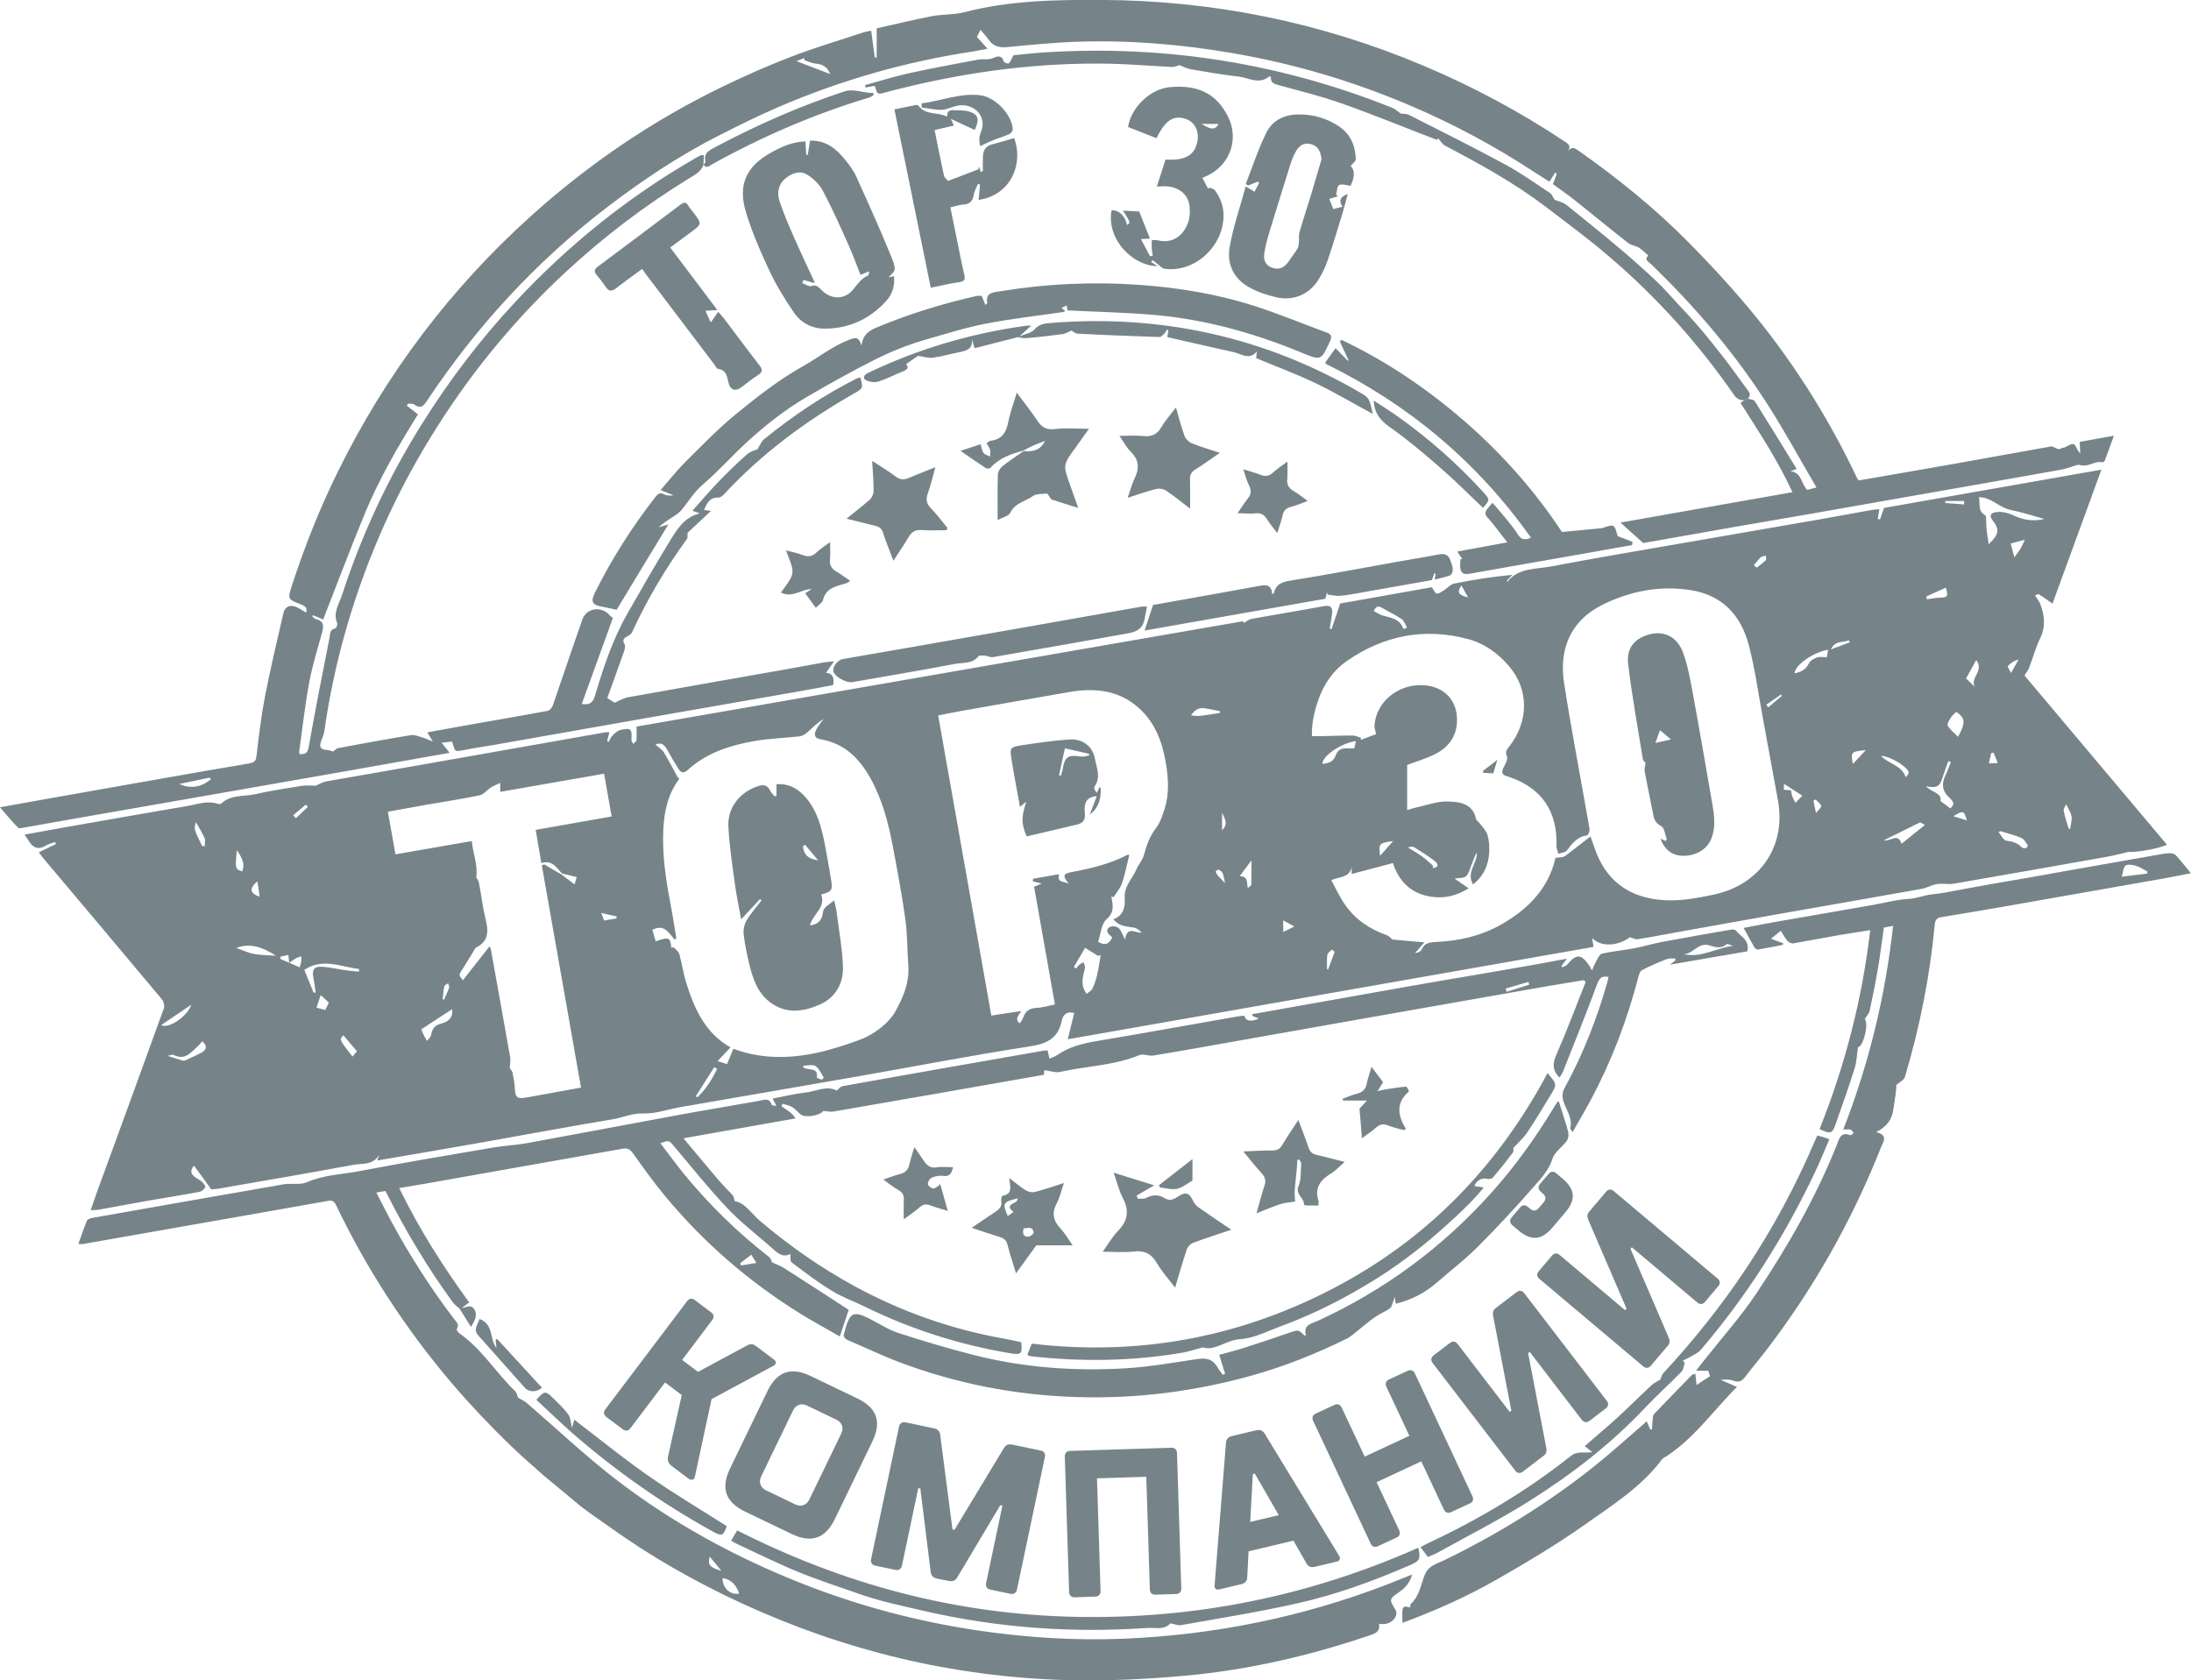 <svg width="103" height="79" viewBox="0 0 103 79" fill="none" xmlns="http://www.w3.org/2000/svg">
<g clip-path="url(#clip0)">
<path d="M1.824 40.07C2.132 39.92 2.38 39.801 2.628 39.68C2.618 39.648 2.604 39.62 2.593 39.589C2.45 39.641 2.296 39.669 2.17 39.746C1.817 39.962 1.562 39.878 1.356 39.54C1.304 39.453 1.244 39.37 1.153 39.237C1.796 39.122 2.391 39.011 2.981 38.906C4.914 38.568 6.85 38.223 8.783 37.896C9.258 37.816 9.73 37.628 10.227 37.784C10.279 37.802 10.366 37.812 10.398 37.781C10.852 37.342 11.464 37.457 12.002 37.335C12.729 37.168 13.47 37.06 14.211 36.941C14.417 36.91 14.63 36.938 14.84 36.938C14.99 36.875 15.158 36.771 15.336 36.736C16.811 36.471 18.286 36.224 19.761 35.962C22.662 35.45 25.563 34.938 28.464 34.426C28.509 34.419 28.555 34.426 28.649 34.426C28.611 34.579 28.576 34.712 28.541 34.844C28.565 34.855 28.59 34.869 28.611 34.879C28.67 34.778 28.712 34.66 28.793 34.579C28.901 34.475 29.027 34.346 29.163 34.318C29.666 34.203 29.719 34.266 29.684 34.778C29.68 34.841 29.736 34.907 29.764 34.97C29.817 34.914 29.911 34.862 29.918 34.802C29.939 34.618 29.925 34.433 29.925 34.158C39.362 32.517 48.889 30.859 58.417 29.208C58.438 29.204 58.469 29.274 58.476 29.284C58.599 29.218 58.714 29.113 58.843 29.093C59.972 28.887 61.105 28.706 62.23 28.497C62.576 28.431 62.656 28.577 62.621 28.866C62.593 29.096 62.548 29.319 62.51 29.549C62.538 29.559 62.569 29.566 62.597 29.577C62.723 29.201 62.849 28.828 63.002 28.372C64.4 28.124 65.889 27.859 67.308 27.608C67.41 27.744 67.469 27.901 67.542 27.905C67.647 27.912 67.77 27.821 67.871 27.758C68.039 27.654 68.186 27.469 68.367 27.434C69.258 27.253 70.157 27.114 71.097 27.023C71.006 27.121 70.915 27.222 70.821 27.323C70.849 27.337 70.863 27.344 70.866 27.344C71.394 26.685 72.198 26.765 72.904 26.633C74.868 26.257 76.839 25.926 78.807 25.584C81.019 25.198 83.232 24.822 85.444 24.435C86.297 24.285 87.146 24.125 87.999 23.972C88.111 23.951 88.226 23.951 88.349 23.94C88.321 24.111 88.3 24.254 88.275 24.393C88.31 24.404 88.345 24.414 88.38 24.421C88.436 24.257 88.492 24.093 88.569 23.878C91.914 23.289 95.304 22.693 98.788 22.08C97.985 24.282 97.212 26.4 96.489 28.378C96.286 28.236 96.069 28.072 95.839 27.933C95.8 27.908 95.702 27.988 95.671 27.999C95.758 28.138 95.86 28.253 95.912 28.385C96.115 28.922 96.178 29.451 95.909 30.005C95.695 30.444 95.573 30.925 95.395 31.381C95.346 31.514 95.251 31.625 95.171 31.754C97.39 34.391 99.627 37.049 101.871 39.714C101.336 39.948 100.316 40.077 100.064 40.049C99.715 40.129 99.365 40.223 99.012 40.286C96.618 40.711 94.224 41.136 91.83 41.547C91.582 41.589 91.312 41.519 91.061 41.561C90.816 41.599 90.589 41.742 90.344 41.787C88.181 42.174 86.014 42.547 83.847 42.93C81.995 43.257 80.142 43.592 78.29 43.926C77.853 44.006 77.416 44.09 76.979 44.156C76.888 44.17 76.787 44.107 76.623 44.062C76.056 44.48 75.273 44.536 74.844 44.1C74.868 44.243 74.889 44.355 74.917 44.515C66.69 45.961 58.48 47.403 50.196 48.859C50.315 48.382 50.406 48.002 50.5 47.622C50.154 47.528 49.976 47.699 49.913 47.995C49.742 48.803 49.235 49.065 48.431 49.19C45.695 49.612 42.972 50.141 40.242 50.618C37.495 51.099 34.741 51.569 31.994 52.047C31.407 52.148 30.82 52.367 30.239 52.346C29.722 52.329 29.289 52.538 28.817 52.618C26.765 52.959 24.721 53.343 22.673 53.705C21.04 53.994 19.405 54.273 17.734 54.559C17.769 54.45 17.797 54.367 17.825 54.287C17.545 54.792 17.021 54.687 16.598 54.764C14.491 55.154 12.38 55.517 10.268 55.882C10.143 55.903 10.013 55.907 9.933 55.914C9.653 55.534 9.398 55.179 9.122 54.802C8.919 55.032 8.979 55.186 9.143 55.318C9.251 55.405 9.388 55.461 9.489 55.555C9.566 55.624 9.674 55.764 9.65 55.813C9.601 55.91 9.479 56.011 9.37 56.032C8.531 56.189 7.689 56.321 6.847 56.468C6.12 56.596 5.4 56.736 4.673 56.865C4.561 56.886 4.442 56.882 4.264 56.896C4.383 56.555 4.481 56.255 4.589 55.955C5.631 53.106 6.676 50.256 7.703 47.403C7.745 47.288 7.696 47.083 7.616 46.985C5.805 44.818 3.984 42.662 2.163 40.498C2.055 40.373 1.954 40.237 1.824 40.07ZM26.381 41.101C26.584 41.254 26.786 41.407 27.01 41.578C27.048 41.449 27.076 41.348 27.111 41.233C26.863 41.174 26.64 41.118 26.416 41.063C26.157 40.794 25.965 40.411 25.448 40.575C25.357 40.045 25.269 39.54 25.182 39.014C26.402 38.798 27.562 38.596 28.754 38.384C28.635 37.704 28.516 37.046 28.398 36.373C26.751 36.663 25.14 36.941 23.515 37.227C23.515 37.074 23.515 36.962 23.515 36.806C23.354 36.886 23.211 36.938 23.085 37.018C22.9 37.136 22.739 37.349 22.543 37.391C21.711 37.565 20.866 37.69 20.027 37.837C19.433 37.941 18.842 38.049 18.234 38.161C18.356 38.85 18.471 39.502 18.59 40.164C19.786 39.955 20.956 39.753 22.18 39.54C22.232 40.118 22.47 40.648 22.39 41.247C22.421 41.31 22.498 41.407 22.519 41.516C22.624 42.066 22.687 42.623 22.819 43.167C22.956 43.731 23.012 44.233 22.386 44.543C22.365 44.553 22.348 44.574 22.337 44.592C22.134 44.923 21.939 45.257 21.729 45.584C21.565 45.835 21.558 45.832 21.76 46.086C22.169 45.564 22.582 45.038 23.015 44.487C23.053 44.581 23.071 44.612 23.078 44.644C23.382 46.33 23.686 48.016 23.983 49.702C24.011 49.855 23.973 50.023 23.962 50.211C23.99 50.256 24.071 50.333 24.092 50.42C24.144 50.681 24.196 50.946 24.207 51.214C24.221 51.562 24.322 51.67 24.658 51.611C24.909 51.566 25.165 51.521 25.416 51.475C26.045 51.36 26.678 51.245 27.314 51.13C26.695 47.622 26.084 44.156 25.472 40.69C25.507 40.669 25.542 40.651 25.577 40.631C25.843 40.794 26.112 40.948 26.381 41.101ZM74.77 39.321C74.854 39.565 74.91 39.718 74.963 39.871C75.455 41.303 76.437 42.122 77.968 42.296C78.849 42.397 79.695 42.24 80.544 42.062C82.739 41.603 83.98 39.784 83.581 37.624C83.344 36.332 83.109 35.039 82.872 33.75C82.662 32.615 82.508 31.465 82.218 30.35C81.855 28.939 80.974 27.971 79.464 27.741C78.035 27.521 76.658 27.783 75.368 28.413C73.767 29.201 73.292 30.584 73.529 32.117C73.886 34.409 74.33 36.684 74.725 38.969C74.742 39.066 74.662 39.272 74.609 39.276C74.148 39.331 73.91 39.652 73.659 39.983C73.585 40.08 73.4 40.091 73.264 40.139C73.232 40.017 73.166 39.892 73.169 39.77C73.229 38.143 72.463 37.029 70.929 36.52C70.908 36.513 70.884 36.506 70.863 36.499C70.594 36.433 70.566 36.297 70.695 36.06C70.782 35.903 70.894 35.677 70.838 35.548C70.744 35.325 70.849 35.227 70.954 35.092C71.876 33.897 71.88 32.419 70.94 31.319C70.419 30.709 69.779 30.246 69 30.04C66.959 29.5 65.068 29.873 63.341 31.057C62.674 31.514 62.23 32.162 61.968 32.925C61.782 33.461 61.657 34.012 61.674 34.607C61.866 34.607 62.017 34.611 62.167 34.607C62.642 34.597 63.118 34.576 63.59 34.579C63.719 34.579 63.848 34.646 63.977 34.684C63.977 34.715 63.974 34.75 63.974 34.782C64.233 34.684 64.491 34.586 64.694 34.513C64.659 34.346 64.606 34.228 64.614 34.116C64.69 32.984 65.746 32.13 66.948 32.214C67.93 32.284 68.538 32.963 68.493 33.945C68.458 34.642 68.081 35.14 67.483 35.443C67.064 35.659 66.599 35.792 66.151 35.962C66.151 36.642 66.151 37.346 66.151 38.081C66.309 38.035 66.417 37.997 66.529 37.973C67.039 37.865 67.556 37.663 68.067 37.68C68.598 37.697 69.227 37.757 69.384 38.488C69.405 38.579 69.521 38.645 69.58 38.728C69.702 38.896 69.87 39.056 69.926 39.248C70.003 39.498 70.02 39.781 70.01 40.045C69.982 40.648 69.762 41.171 69.248 41.582C68.912 41.003 69.461 40.585 69.426 40.08C69.311 40.268 69.248 40.474 69.168 40.676C69.094 40.857 69.045 41.087 68.909 41.199C68.783 41.3 68.552 41.272 68.378 41.303C68.567 41.435 68.78 41.582 69.042 41.763C68.462 42.118 67.906 42.244 67.305 42.16C66.358 42.028 65.774 41.463 65.48 40.575C64.809 40.753 64.184 40.92 63.541 41.09C63.541 40.955 63.541 40.861 63.541 40.767C63.443 41.272 62.971 41.202 62.583 41.38C62.803 41.777 62.985 42.181 63.233 42.536C63.722 43.233 64.404 43.693 65.211 43.971C65.288 43.999 65.347 44.076 65.463 44.17C65.886 44.208 66.396 44.254 66.962 44.303C66.784 44.508 66.651 44.658 66.518 44.811C66.662 44.79 66.794 44.731 66.836 44.633C66.966 44.334 67.2 44.299 67.49 44.285C68.546 44.24 69.566 44.017 70.496 43.505C71.806 42.784 72.796 41.784 73.124 40.331C73.306 40.3 73.467 40.314 73.571 40.244C73.956 39.962 74.337 39.655 74.77 39.321ZM31.561 44.557C31.596 44.546 31.631 44.539 31.665 44.529C31.756 44.633 31.9 44.727 31.934 44.849C32.06 45.292 32.12 45.752 32.256 46.187C32.634 47.41 33.14 48.556 34.332 49.235C34.343 49.242 34.339 49.277 34.336 49.246C34.13 49.465 33.944 49.66 33.731 49.887C33.944 49.953 34.056 49.988 34.178 50.026C34.276 49.786 34.374 49.549 34.475 49.305C35.772 49.789 37.083 49.775 38.39 49.497C39.093 49.343 39.788 49.117 40.462 48.866C41.144 48.612 41.819 48.03 42.056 47.612C42.455 46.912 42.762 46.194 42.699 45.361C42.644 44.654 42.661 43.937 42.563 43.233C42.406 42.094 42.193 40.958 41.979 39.826C41.766 38.701 41.483 37.593 40.917 36.583C40.393 35.642 39.68 34.938 38.568 34.754C38.268 34.701 38.271 34.517 38.362 34.322C38.449 34.133 38.596 33.977 38.715 33.803C38.414 33.98 38.187 34.224 37.936 34.447C37.841 34.531 37.705 34.6 37.583 34.618C36.873 34.698 36.157 34.715 35.454 34.841C34.304 35.043 33.203 35.398 32.316 36.21C32.144 36.367 32.011 36.325 31.91 36.168C31.721 35.875 31.543 35.572 31.375 35.266C31.246 35.029 31.099 34.869 30.813 35.008C30.945 35.126 31.117 35.224 31.208 35.37C31.445 35.757 31.651 36.164 31.872 36.565C31.952 36.565 31.934 36.61 31.91 36.645C31.4 37.342 31.225 38.14 31.183 38.983C31.127 40.146 31.288 41.286 31.508 42.425C31.616 42.982 31.7 43.543 31.795 44.1C31.767 44.125 31.742 44.149 31.714 44.174C31.442 43.87 31.235 43.418 30.669 43.714C30.715 43.877 30.771 44.062 30.823 44.25C31.463 44.041 31.494 44.055 31.561 44.557ZM49.592 47.222C49.26 45.348 48.935 43.515 48.613 41.69C48.746 41.63 48.854 41.585 48.973 41.533C48.816 41.498 48.687 41.467 48.557 41.439C48.557 41.397 48.561 41.355 48.561 41.313C48.963 41.24 49.364 41.171 49.787 41.097C49.683 41.533 50.018 41.404 50.256 41.557C49.945 41.191 49.973 41.077 50.336 41.007C51.259 40.833 52.168 40.624 53.01 40.185C53.031 40.174 53.073 40.195 53.087 40.199C52.975 40.648 52.891 41.094 52.748 41.519C52.667 41.759 52.486 41.961 52.346 42.184C52.311 42.167 52.276 42.15 52.244 42.136C52.314 42.529 52.412 42.871 52.017 43.219C51.769 43.438 51.745 43.912 51.622 44.275C51.954 44.477 52.15 44.379 52.286 44.062C52.227 44.01 52.171 43.971 52.126 43.919C51.986 43.759 52.056 43.613 52.22 43.56C52.332 43.526 52.517 43.557 52.594 43.634C52.713 43.755 52.769 43.94 52.891 44.174C52.989 43.498 53.37 43.877 53.67 43.843C53.555 43.724 53.429 43.627 53.289 43.606C52.957 43.55 52.611 43.56 52.339 43.215C52.825 43.052 52.901 42.599 52.874 42.247C52.825 41.665 53.227 41.324 53.419 40.878C53.517 40.651 53.702 40.453 53.768 40.22C53.898 39.77 54.027 39.342 54.324 38.959C54.527 38.701 54.642 38.363 54.743 38.042C54.974 37.335 54.929 36.61 54.81 35.889C54.649 34.903 54.31 33.987 53.552 33.297C52.611 32.444 51.479 32.329 50.287 32.531C48.582 32.824 46.88 33.127 45.177 33.426C44.817 33.489 44.457 33.566 44.104 33.635C44.943 38.373 45.772 43.052 46.603 47.744C47.093 47.671 47.551 47.602 48.008 47.532C47.886 47.755 47.687 47.887 47.935 48.114C47.998 48.013 48.068 47.939 48.096 47.852C48.197 47.535 48.4 47.396 48.742 47.382C49.008 47.372 49.281 47.285 49.592 47.222ZM93.032 23.376C93.098 23.665 92.959 24.02 93.326 24.226C93.382 24.257 93.364 24.421 93.371 24.526C93.382 24.64 93.374 24.759 93.388 24.874C93.413 25.09 93.448 25.306 93.49 25.591C93.591 25.477 93.724 25.358 93.811 25.215C93.962 24.968 93.899 24.748 93.714 24.522C93.49 24.247 93.553 24.093 93.906 24.069C94.136 24.052 94.399 24.107 94.608 24.208C95.094 24.445 95.58 24.529 96.104 24.397C95.57 24.25 95.049 24.076 94.514 23.972C93.979 23.864 93.616 23.372 93.032 23.376ZM51.081 46.724C51.182 46.636 51.308 46.577 51.353 46.48C51.451 46.274 51.525 46.055 51.577 45.832C51.647 45.525 51.689 45.212 51.745 44.902C51.706 44.916 51.664 44.926 51.626 44.94C51.444 44.828 51.259 44.714 51.011 44.56C50.846 44.842 50.665 45.149 50.483 45.459C50.518 45.483 50.556 45.504 50.591 45.529C50.637 45.473 50.675 45.41 50.728 45.365C50.791 45.313 50.864 45.274 50.934 45.229C50.962 45.309 51.004 45.393 51.007 45.473C51.011 45.55 50.972 45.63 50.955 45.71C50.885 46.034 50.812 46.354 51.081 46.724ZM14.739 46.657C14.774 46.661 14.805 46.664 14.84 46.671C14.805 46.438 14.781 46.201 14.732 45.968C14.655 45.591 14.77 45.421 15.151 45.449C15.532 45.477 15.91 45.567 16.291 45.619C16.483 45.647 16.678 45.658 16.874 45.678C16.874 45.637 16.878 45.595 16.878 45.553C16.035 45.466 15.197 45.01 14.305 45.595C14.452 45.954 14.595 46.306 14.739 46.657ZM91.711 35.827C91.672 35.813 91.63 35.799 91.592 35.781C91.515 36.001 91.428 36.217 91.358 36.44C91.187 36.994 91.092 37.06 90.543 36.966C90.778 37.245 91.299 37.258 91.225 37.659C91.421 37.805 91.554 37.906 91.69 38.007C91.872 37.816 91.886 37.729 91.634 37.495C91.295 37.182 91.267 36.847 91.456 36.454C91.554 36.252 91.627 36.036 91.711 35.827ZM21.254 47.445C20.74 47.779 20.265 48.093 19.807 48.389C19.828 48.438 19.863 48.542 19.908 48.636C19.957 48.737 20.016 48.835 20.072 48.932C20.139 48.849 20.24 48.769 20.261 48.675C20.317 48.399 20.394 48.215 20.726 48.124C20.974 48.061 21.32 47.922 21.254 47.445ZM91.966 33.465C91.879 33.555 91.777 33.628 91.721 33.722C91.644 33.844 91.519 34.036 91.564 34.113C91.676 34.308 91.872 34.454 92.05 34.639C92.417 33.959 92.389 33.761 91.966 33.465ZM90.271 38.659C89.691 38.944 89.145 39.216 88.565 39.502C88.866 39.582 89.212 39.126 89.394 39.666C89.764 39.366 90.128 39.073 90.488 38.784C90.411 38.742 90.334 38.697 90.271 38.659ZM84.364 31.653C84.686 31.597 84.899 31.465 85.039 31.183C85.102 31.057 85.276 30.956 85.423 30.908C85.559 30.862 85.72 30.897 85.878 30.897C85.902 30.768 85.919 30.66 85.941 30.549C85.276 30.646 84.378 31.259 84.364 31.653ZM63.743 34.841C63.055 34.928 62.146 35.551 62.17 35.914C62.523 35.872 62.691 35.785 62.793 35.51C62.887 35.255 63.058 35.175 63.303 35.182C63.429 35.186 63.551 35.182 63.666 35.182C63.698 35.053 63.719 34.966 63.743 34.841ZM94.032 39.073C94.007 39.091 93.979 39.108 93.955 39.122C94.077 39.265 94.185 39.505 94.322 39.523C94.605 39.558 94.843 39.62 95.038 39.833C95.08 39.878 95.185 39.878 95.255 39.868C95.286 39.864 95.339 39.756 95.325 39.735C95.237 39.61 95.153 39.446 95.028 39.394C94.706 39.258 94.364 39.174 94.032 39.073ZM7.581 48.19C7.923 48.392 8.825 47.769 8.993 47.232C8.531 47.542 8.07 47.856 7.581 48.19ZM11.107 44.564C11.377 44.658 11.646 44.79 11.936 44.846C12.264 44.909 12.603 44.902 12.97 44.929C12.376 44.55 11.789 44.309 11.107 44.564ZM7.878 49.636C8.165 49.73 8.378 49.8 8.591 49.862C8.629 49.873 8.685 49.862 8.724 49.845C8.975 49.727 9.234 49.615 9.479 49.479C9.734 49.336 9.73 49.155 9.514 48.953C9.433 49.04 9.367 49.124 9.29 49.194C8.968 49.483 8.685 49.873 8.158 49.591C8.105 49.563 8.014 49.612 7.878 49.636ZM66.029 29.559C66.067 29.538 66.106 29.518 66.144 29.5C66.064 29.364 66.012 29.187 65.893 29.107C65.62 28.915 65.313 28.776 65.022 28.605C64.855 28.507 64.708 28.431 64.582 28.727C64.722 28.8 64.855 28.89 65.001 28.936C65.382 29.051 65.812 29.082 65.963 29.552C65.966 29.559 66.005 29.556 66.029 29.559ZM92.836 32.287C92.595 31.866 93.298 31.545 92.903 31.029C92.714 31.371 92.557 31.66 92.427 31.897C92.609 32.068 92.725 32.179 92.836 32.287ZM67.371 40.7C67.364 40.735 67.354 40.77 67.347 40.805C67.633 40.801 67.637 40.627 67.462 40.491C67.147 40.24 66.794 40.031 66.452 39.815C66.406 39.788 66.319 39.822 66.176 39.833C66.452 40.007 66.665 40.126 66.861 40.268C67.039 40.401 67.203 40.554 67.371 40.7ZM88.429 35.538C88.785 35.921 89.387 35.956 89.586 36.534C89.656 36.468 89.75 36.36 89.726 36.293C89.621 36.004 88.796 35.527 88.429 35.538ZM90.558 28.041C90.568 28.086 90.575 28.128 90.585 28.173C90.778 28.148 90.97 28.103 91.159 28.1C91.561 28.093 91.596 28.051 91.477 27.626C91.166 27.762 90.862 27.901 90.558 28.041ZM57.344 33.43C57.085 33.381 56.879 33.346 56.676 33.304C56.414 33.252 56.204 33.318 55.988 33.632C56.173 33.646 56.295 33.67 56.411 33.656C56.711 33.621 57.008 33.569 57.347 33.517C57.347 33.52 57.344 33.437 57.344 33.43ZM58.661 41.749C58.717 41.697 58.819 41.644 58.822 41.589C58.836 41.237 58.829 40.882 58.829 40.45C58.637 40.711 58.473 40.934 58.284 41.184C58.703 41.223 58.595 41.481 58.661 41.749ZM16.147 48.675C15.941 48.863 15.941 48.863 16.57 49.671C16.651 49.577 16.731 49.483 16.78 49.423C16.563 49.166 16.354 48.922 16.147 48.675ZM33.714 50.253C33.668 50.225 33.623 50.197 33.577 50.169C33.287 50.625 33.001 51.078 32.71 51.535C32.735 51.552 32.763 51.566 32.787 51.583C33.193 51.2 33.472 50.737 33.714 50.253ZM14.092 45.477C14.127 45.337 14.152 45.257 14.162 45.18C14.172 45.107 14.162 45.034 14.162 44.961C14.085 44.989 13.998 45.006 13.928 45.044C13.823 45.1 13.729 45.177 13.596 45.264C13.578 45.104 13.564 45.003 13.554 44.895C13.428 44.923 13.313 44.947 13.197 44.971C13.187 45.006 13.18 45.041 13.169 45.076C13.466 45.205 13.764 45.334 14.092 45.477ZM94.696 26.201C94.808 26.044 94.905 25.926 94.982 25.797C95.059 25.672 95.115 25.532 95.189 25.375C94.93 25.445 94.752 25.494 94.524 25.553C94.584 25.773 94.64 25.989 94.696 26.201ZM84.403 37.746C84.528 37.614 84.651 37.488 84.728 37.405C84.438 37.217 84.165 37.042 83.868 36.851C83.864 36.962 83.861 37.039 83.854 37.126C83.983 37.136 84.092 37.147 84.197 37.154C84.217 37.258 84.224 37.346 84.252 37.429C84.291 37.53 84.343 37.624 84.403 37.746ZM11.135 39.972C11.048 40.836 11.058 40.874 11.39 40.962C11.523 40.603 11.377 40.321 11.135 39.972ZM15.459 47.135C15.329 47.013 15.211 46.905 15.078 46.779C15.008 46.988 14.945 47.169 14.879 47.372C15.032 47.413 15.162 47.448 15.291 47.483C15.354 47.351 15.41 47.239 15.459 47.135ZM37.768 50.099C37.768 50.131 37.764 50.159 37.764 50.19C37.817 50.207 37.869 50.228 37.922 50.242C38.149 50.298 38.47 50.239 38.397 50.653C38.393 50.674 38.547 50.723 38.628 50.761C38.663 50.73 38.694 50.695 38.729 50.664C38.603 50.476 38.512 50.232 38.337 50.12C38.201 50.03 37.96 50.099 37.768 50.099ZM97.247 38.952C97.272 38.959 97.296 38.969 97.317 38.976C97.341 38.777 97.411 38.572 97.383 38.384C97.352 38.192 97.226 38.014 97.132 37.809C97.093 37.903 96.995 38.021 97.016 38.119C97.069 38.401 97.167 38.673 97.247 38.952ZM9.5 39.77C9.542 39.777 9.58 39.781 9.622 39.788C9.622 39.655 9.664 39.505 9.615 39.397C9.489 39.119 9.321 38.854 9.21 38.652C9.115 38.976 9.115 38.976 9.5 39.77ZM83.019 26.121C82.903 26.156 82.819 26.156 82.774 26.198C82.655 26.313 82.554 26.445 82.449 26.57C82.498 26.609 82.575 26.689 82.589 26.682C82.739 26.574 82.882 26.459 83.015 26.334C83.04 26.309 83.019 26.229 83.019 26.121ZM87.713 35.262C87.003 35.342 87.003 35.342 87.104 35.917C87.297 35.708 87.475 35.517 87.713 35.262ZM12.205 42.153C12.173 41.934 12.142 41.714 12.104 41.435C11.712 41.749 11.733 42.003 12.205 42.153ZM64.876 40.237C65.099 39.983 65.271 39.788 65.491 39.54C64.82 39.638 64.82 39.638 64.876 40.237ZM62.744 44.748C62.702 44.714 62.66 44.675 62.614 44.64C62.538 44.724 62.412 44.797 62.398 44.891C62.366 45.111 62.387 45.341 62.387 45.564C62.401 45.567 62.419 45.574 62.433 45.578C62.538 45.299 62.642 45.024 62.744 44.748ZM94.542 31.636C94.685 31.374 94.79 31.19 94.895 31.002C94.685 31.061 94.514 31.172 94.388 31.315C94.36 31.35 94.479 31.51 94.542 31.636ZM92.333 23.714C92.333 23.662 92.337 23.606 92.337 23.553C92.043 23.553 91.746 23.553 91.452 23.553C91.449 23.585 91.449 23.616 91.445 23.648C91.739 23.669 92.036 23.693 92.333 23.714ZM13.785 38.324C13.826 38.37 13.868 38.419 13.91 38.464C14.099 38.286 14.288 38.108 14.473 37.934C14.442 37.899 14.41 37.865 14.379 37.826C14.18 37.993 13.984 38.161 13.785 38.324ZM60.325 43.815C60.507 43.724 60.654 43.651 60.846 43.557C60.647 43.446 60.5 43.365 60.325 43.268C60.325 43.456 60.325 43.609 60.325 43.815ZM20.81 46.978C20.831 46.981 20.855 46.988 20.876 46.992C20.956 46.807 21.044 46.63 21.11 46.438C21.131 46.379 21.082 46.299 21.068 46.225C21.005 46.274 20.897 46.313 20.887 46.372C20.841 46.574 20.834 46.776 20.81 46.978ZM57.449 39.032C57.871 38.614 57.375 38.349 57.449 38.046C57.449 38.342 57.449 38.638 57.449 39.032ZM28.265 42.919C28.331 43.097 28.366 43.188 28.401 43.275C28.607 43.24 28.793 43.209 28.978 43.177C28.981 43.146 28.985 43.114 28.988 43.083C28.771 43.038 28.558 42.989 28.265 42.919ZM93.717 35.381C93.679 35.391 93.64 35.402 93.602 35.412C93.57 35.562 93.539 35.712 93.5 35.889C93.647 35.882 93.745 35.879 93.916 35.872C93.839 35.68 93.78 35.531 93.717 35.381ZM92.462 38.568C92.344 38.108 92.277 38.087 91.833 38.373C92.036 38.436 92.256 38.506 92.462 38.568ZM86.07 30.531C86.412 30.402 86.685 30.298 86.954 30.197C86.94 30.166 86.93 30.134 86.916 30.099C86.657 30.232 86.283 30.078 86.07 30.531ZM69.017 28.089C68.898 27.873 68.804 27.71 68.703 27.525C68.486 27.849 68.546 27.96 69.017 28.089ZM85.371 38.22C85.486 38.074 85.633 37.959 85.615 37.892C85.584 37.774 85.444 37.687 85.353 37.586C85.318 37.607 85.283 37.628 85.249 37.645C85.283 37.812 85.318 37.976 85.371 38.22ZM57.592 41.519C57.55 41.331 57.529 41.174 57.47 41.031C57.442 40.965 57.344 40.916 57.267 40.882C57.246 40.871 57.145 40.958 57.151 40.983C57.169 41.052 57.218 41.118 57.267 41.174C57.358 41.282 57.459 41.38 57.592 41.519ZM83.036 33.13C83.068 33.172 83.096 33.21 83.127 33.252C83.34 33.071 83.557 32.893 83.77 32.712C83.753 32.691 83.739 32.67 83.721 32.653C83.494 32.81 83.267 32.97 83.036 33.13ZM82.159 18.739C82.271 18.777 82.442 18.777 82.491 18.858C83.151 19.903 83.798 20.962 84.462 22.045C84.333 22.094 84.266 22.118 84.172 22.157C84.724 22.216 84.661 22.759 84.962 23.031C85.067 23.003 85.189 22.972 85.392 22.916C84.658 21.658 83.976 20.415 83.225 19.22C81.649 16.715 79.747 14.472 77.615 12.416C77.507 12.312 77.28 12.221 77.482 12.008C77.336 11.883 77.199 11.737 77.035 11.636C76.888 11.545 76.686 11.538 76.553 11.434C75.703 10.768 74.872 10.082 74.029 9.41C73.697 9.148 73.351 8.908 73.005 8.657C73.068 8.483 73.127 8.319 73.187 8.159C73.159 8.145 73.131 8.135 73.107 8.121C73.026 8.25 72.942 8.378 72.841 8.539C72.628 8.406 72.421 8.281 72.219 8.149C70.317 6.891 68.318 5.818 66.218 4.93C63.541 3.794 60.769 2.979 57.9 2.491C55.477 2.08 53.038 1.874 50.581 1.965C49.494 2.003 48.407 2.115 47.32 2.216C46.956 2.251 46.68 2.164 46.471 1.857C46.369 1.707 46.236 1.575 46.093 1.404C46.02 1.55 45.967 1.651 45.925 1.735C46.086 1.913 46.233 2.076 46.425 2.289C46.177 2.338 45.96 2.387 45.74 2.421C42.553 2.902 39.48 3.783 36.527 5.062C35.625 5.452 34.745 5.891 33.867 6.334C31.952 7.299 30.177 8.486 28.478 9.789C25.175 12.329 22.396 15.353 20.093 18.812C19.932 19.056 19.796 19.255 19.478 19.018C19.408 18.965 19.282 18.986 19.181 18.976C19.163 19.007 19.143 19.039 19.125 19.073C19.282 19.195 19.44 19.317 19.649 19.478C18.727 20.962 17.832 22.494 17.154 24.135C16.476 25.773 15.857 27.431 15.193 29.124C15.085 29.079 14.903 29.002 14.721 28.922C14.707 28.939 14.693 28.957 14.679 28.974C14.735 29.019 14.784 29.093 14.847 29.107C15.287 29.211 15.207 29.493 15.12 29.807C14.91 30.566 14.676 31.326 14.533 32.099C14.337 33.175 14.214 34.262 14.064 35.346C14.061 35.377 14.078 35.409 14.092 35.457C14.319 35.454 14.456 35.433 14.508 35.137C14.812 33.423 15.148 31.712 15.487 30.005C15.522 29.835 15.483 29.591 15.77 29.538C15.812 29.532 15.875 29.354 15.85 29.291C15.64 28.793 15.948 28.382 16.084 27.96C17.007 25.118 18.265 22.432 19.855 19.899C21.138 17.854 22.596 15.938 24.249 14.168C26.741 11.5 29.558 9.235 32.731 7.413C32.801 7.372 32.875 7.333 32.948 7.299C32.976 7.285 33.014 7.295 33.091 7.295C33.084 7.448 33.077 7.595 33.07 7.741L33.074 7.737C32.948 8.107 32.616 8.246 32.319 8.431C30.25 9.709 28.328 11.176 26.545 12.834C24.245 14.977 22.264 17.373 20.579 20.021C18.709 22.954 17.29 26.09 16.315 29.427C15.84 31.057 15.483 32.709 15.245 34.388C15.225 34.548 15.144 34.698 15.092 34.851C14.997 35.126 15.078 35.238 15.361 35.255C15.466 35.262 15.567 35.307 15.658 35.332C15.721 35.287 15.805 35.186 15.906 35.168C17.042 34.956 18.181 34.747 19.324 34.559C19.478 34.534 19.656 34.611 19.817 34.656C19.978 34.705 20.135 34.775 20.348 34.858C20.247 34.691 20.184 34.586 20.086 34.43C20.792 34.301 21.453 34.182 22.113 34.064C23.323 33.851 24.532 33.646 25.741 33.419C25.839 33.402 25.954 33.266 25.989 33.162C26.458 31.817 26.902 30.465 27.377 29.124C27.573 28.57 28.286 28.48 28.663 28.925C28.712 28.985 28.782 29.026 28.813 29.051C28.321 30.409 27.838 31.744 27.349 33.095C27.772 33.162 27.891 32.984 27.982 32.67C28.373 31.35 28.813 30.04 29.498 28.838C30.159 27.682 30.82 26.529 31.515 25.393C31.837 24.874 32.162 24.323 32.892 24.135C32.749 24.083 32.682 24.059 32.553 24.01C32.976 23.536 33.357 23.083 33.77 22.655C34.199 22.209 34.647 21.777 35.112 21.362C35.265 21.226 35.496 21.171 35.608 21.118C35.734 20.923 35.793 20.753 35.912 20.655C37.275 19.544 38.733 18.568 40.309 17.777C40.347 17.757 40.396 17.757 40.442 17.746C40.588 18.251 40.588 18.251 40.102 18.526C37.869 19.802 35.825 21.317 34.07 23.202C33.993 23.282 33.885 23.393 33.794 23.39C33.378 23.369 33.231 23.644 33.098 23.975C33.165 23.985 33.228 23.992 33.423 24.02C33.001 24.418 32.644 24.752 32.322 25.052C32.312 25.16 32.34 25.274 32.294 25.337C31.291 26.717 30.428 28.173 29.715 29.72C29.684 29.793 29.6 29.852 29.53 29.894C29.366 29.984 29.222 30.054 29.362 30.288C29.411 30.371 29.369 30.528 29.331 30.639C29.072 31.378 28.803 32.109 28.548 32.82C28.702 32.918 28.813 32.984 28.894 33.033C29.086 32.956 29.303 32.82 29.533 32.778C32.032 32.329 34.535 31.893 37.034 31.451C37.611 31.35 38.184 31.239 38.76 31.137C38.883 31.117 39.009 31.11 39.208 31.089C39.061 31.301 38.956 31.451 38.834 31.629C39.187 31.671 39.211 31.897 39.169 32.207C38.67 32.301 38.156 32.399 37.642 32.489C35.43 32.876 33.214 33.263 31.001 33.649C28.412 34.102 25.825 34.562 23.235 35.018C22.798 35.095 22.358 35.154 21.925 35.241C21.282 35.367 21.432 35.342 21.25 34.865C21.065 34.886 20.89 34.903 20.761 34.917C20.862 35.043 20.981 35.193 21.138 35.391C19.373 35.705 17.72 35.997 16.063 36.29C14.134 36.628 12.201 36.966 10.272 37.304C8.039 37.694 5.805 38.084 3.575 38.474C2.747 38.62 1.919 38.767 1.09 38.913C1.014 38.927 0.895 38.959 0.86 38.92C0.57 38.631 0.315 38.321 0 37.952C0.772 37.812 1.436 37.69 2.097 37.575C3.904 37.255 5.711 36.934 7.518 36.617C8.912 36.373 10.307 36.126 11.701 35.893C11.908 35.858 12.027 35.809 12.055 35.562C12.166 34.625 12.275 33.688 12.453 32.761C12.708 31.448 13.019 30.141 13.32 28.835C13.397 28.497 13.659 28.399 13.98 28.56C14.117 28.626 14.239 28.713 14.389 28.803C14.473 28.539 14.302 28.48 14.141 28.413C13.519 28.166 13.515 28.166 13.725 27.521C14.319 25.7 15.022 23.919 15.871 22.198C18.143 17.576 21.194 13.534 25.032 10.092C27.727 7.675 30.697 5.661 33.955 4.08C35.007 3.571 36.076 3.094 37.167 2.676C38.278 2.247 39.425 1.909 40.557 1.533C40.686 1.491 40.822 1.474 40.955 1.442C41.015 1.885 41.067 2.292 41.123 2.704C41.155 2.7 41.186 2.7 41.214 2.697C41.214 2.261 41.214 1.822 41.214 1.331C42.081 1.139 42.941 0.927 43.807 0.76C44.304 0.666 44.831 0.704 45.317 0.578C47.432 0.025 49.599 -0.014 51.755 -0.003C57.019 0.018 62.09 1.045 66.948 3.101C69.245 4.073 71.432 5.24 73.505 6.619C73.68 6.738 73.914 6.828 73.687 7.145C73.858 6.884 74.001 6.936 74.187 7.069C76.014 8.354 77.748 9.751 79.321 11.333C80.275 12.294 81.201 13.29 82.075 14.325C84.179 16.816 85.916 19.547 87.311 22.494C87.325 22.526 87.356 22.547 87.388 22.585C88.876 22.327 90.376 22.07 91.872 21.805C93.378 21.536 94.884 21.265 96.394 20.993C96.579 20.958 96.73 21.219 96.933 21.059C96.957 21.042 97.002 21.056 97.034 21.045C97.188 20.986 97.383 20.833 97.488 20.881C97.604 20.937 97.635 21.167 97.792 21.317C97.785 21.15 97.778 20.986 97.768 20.773C98.268 20.683 98.778 20.592 99.376 20.484C99.215 20.923 99.085 21.289 98.946 21.655C98.932 21.69 98.872 21.738 98.844 21.735C98.516 21.658 98.243 21.906 97.929 21.888C97.824 21.881 97.722 21.836 97.649 21.86C97.387 21.937 97.128 22.042 96.859 22.087C94.741 22.467 92.62 22.836 90.502 23.209C88.757 23.515 87.017 23.825 85.276 24.128C83.966 24.358 82.655 24.578 81.344 24.808C79.953 25.052 78.562 25.295 77.248 25.529C76.878 25.194 76.556 24.909 76.179 24.567C78.863 24.093 81.54 23.62 84.263 23.139C83.581 21.651 82.69 20.307 81.82 18.938C81.9 18.885 81.963 18.843 82.029 18.798C82.068 18.784 82.113 18.763 82.159 18.739ZM39.026 3.48C38.897 3.136 38.656 3.017 38.331 2.989C38.152 2.972 37.981 2.881 37.806 2.825C37.81 2.794 37.817 2.763 37.82 2.728C37.694 2.777 37.569 2.825 37.443 2.874C37.971 3.076 38.484 3.271 39.026 3.48ZM9.919 36.631C9.884 36.603 9.856 36.558 9.835 36.562C9.349 36.663 8.864 36.767 8.423 36.858C8.909 37.074 9.423 37.046 9.919 36.631ZM21.61 61.529C21.495 61.421 21.358 61.327 21.268 61.198C20.114 59.613 19.111 57.938 18.223 56.192C18.192 56.13 18.157 56.07 18.115 55.99C17.989 56.011 17.867 56.032 17.692 56.063C17.94 56.541 18.164 56.997 18.409 57.447C19.268 59.032 20.24 60.55 21.331 61.989C21.435 62.129 21.614 62.254 21.474 62.48C21.453 62.512 21.526 62.634 21.586 62.675C22.648 63.411 23.309 64.529 24.221 65.407C24.291 65.473 24.305 65.591 24.357 65.71C24.466 65.776 24.644 65.853 24.78 65.971C26.129 67.131 27.426 68.361 28.831 69.455C31.554 71.569 34.559 73.21 37.768 74.471C40.414 75.51 43.143 76.231 45.957 76.649C48.239 76.987 50.528 77.133 52.832 77.039C57.089 76.861 61.213 76.025 65.194 74.496C65.571 74.349 65.945 74.196 66.382 74.022C66.277 74.419 66.061 74.645 65.791 74.834C65.299 75.182 65.299 75.182 65.603 75.684C65.749 75.924 65.498 76.286 65.141 76.342C65.05 76.356 64.956 76.346 64.83 76.346C64.89 76.746 64.603 76.809 64.317 76.906C61.534 77.847 58.682 78.505 55.761 78.774C53.873 78.948 51.965 79.038 50.071 78.983C44.776 78.826 39.711 77.603 34.898 75.388C32.69 74.37 30.582 73.172 28.607 71.751C28.079 71.371 27.531 71.019 27.034 70.594C26.528 70.159 26 69.747 25.497 69.312C24.983 68.866 24.476 68.41 23.987 67.943C23.504 67.48 23.036 67.002 22.578 66.518C22.113 66.023 21.655 65.518 21.215 64.999C19.052 62.449 17.245 59.669 15.798 56.656C15.7 56.45 15.595 56.422 15.392 56.461C13.861 56.736 12.327 57.001 10.796 57.272C8.49 57.676 6.186 58.084 3.88 58.488C3.838 58.495 3.789 58.485 3.684 58.478C3.824 58.094 3.942 57.732 4.089 57.384C4.117 57.314 4.257 57.272 4.351 57.255C7.347 56.725 10.342 56.196 13.337 55.677C13.697 55.614 14.11 55.719 14.428 55.579C15.235 55.227 16.098 55.21 16.934 55.05C19.003 54.653 21.082 54.308 23.158 53.952C23.711 53.858 24.273 53.834 24.822 53.733C27.209 53.297 29.593 52.841 31.98 52.402C33.21 52.176 34.447 51.974 35.678 51.754C35.915 51.712 36.16 51.583 36.275 51.935C36.286 51.967 36.394 51.97 36.503 51.998C36.44 51.876 36.394 51.792 36.321 51.646C36.859 51.545 37.366 51.416 37.88 51.36C38.369 51.308 38.862 51.016 39.337 51.27C39.428 51.197 39.508 51.082 39.603 51.064C41.584 50.706 43.566 50.357 45.548 50.009C46.677 49.81 47.806 49.612 48.935 49.416C49.047 49.396 49.162 49.385 49.246 49.375C49.281 49.528 49.309 49.647 49.337 49.768C49.459 49.713 49.595 49.674 49.703 49.598C50.249 49.221 50.864 49.061 51.514 48.95C53.74 48.577 55.963 48.173 58.19 47.783C58.294 47.765 58.399 47.762 58.501 47.751C58.55 48.002 58.829 48.058 59.175 47.88C59.06 47.835 58.965 47.797 58.871 47.758C58.871 47.73 58.871 47.706 58.871 47.678C61.342 47.239 63.81 46.8 66.281 46.361C68.72 45.929 71.17 45.543 73.666 45.069C73.547 45.226 73.474 45.32 73.4 45.414C73.418 45.435 73.432 45.452 73.449 45.473C73.522 45.435 73.617 45.414 73.666 45.355C74.117 44.828 74.326 44.836 74.721 45.403C74.746 45.442 74.763 45.483 74.837 45.626C74.927 45.428 74.976 45.295 75.046 45.173C75.12 45.048 75.2 44.856 75.308 44.832C75.812 44.721 76.329 44.675 76.839 44.578C77.273 44.494 77.696 44.362 78.132 44.282C79.213 44.08 80.296 43.891 81.379 43.703C81.449 43.689 81.565 43.7 81.6 43.742C81.82 44.031 82.274 44.184 82.141 44.724C80.992 44.923 79.8 45.128 78.507 45.351C78.65 45.24 78.709 45.194 78.765 45.149C78.762 45.118 78.755 45.09 78.751 45.058C78.618 45.065 78.475 45.044 78.356 45.09C77.961 45.243 77.57 45.41 77.196 45.605C77.098 45.654 77.046 45.825 77.014 45.95C76.49 47.971 75.752 49.908 74.763 51.747C74.505 52.228 74.225 52.698 73.928 53.224C73.865 53.116 73.806 53.064 73.816 53.033C73.945 52.541 73.603 52.165 73.487 51.733C73.421 51.489 73.46 51.312 73.571 51.113C74.438 49.528 75.088 47.852 75.578 46.114C75.592 46.058 75.602 46.002 75.616 45.929C75.316 45.867 75.197 45.961 75.085 46.257C74.575 47.636 74.026 48.998 73.484 50.364C73.446 50.465 73.376 50.556 73.313 50.657C72.956 50.298 72.988 49.981 73.173 49.566C73.666 48.448 74.092 47.298 74.543 46.163C74.515 46.135 74.484 46.107 74.456 46.079C73.889 46.173 73.32 46.264 72.754 46.361C70.265 46.797 67.777 47.236 65.288 47.675C62.705 48.131 60.122 48.591 57.539 49.047C56.435 49.242 55.327 49.444 54.219 49.622C54.006 49.657 53.744 49.528 53.559 49.605C52.363 50.096 51.074 50.117 49.833 50.392C49.609 50.441 49.347 50.34 49.092 50.308C49.092 50.333 49.085 50.42 49.078 50.521C49.029 50.531 48.983 50.545 48.942 50.552C45.691 51.124 42.441 51.695 39.187 52.256C39.036 52.28 38.876 52.238 38.697 52.228C38.572 52.437 37.855 52.576 37.635 52.388C37.499 52.277 37.387 52.13 37.24 52.043C37.107 51.963 36.94 51.939 36.786 51.89C36.768 51.928 36.754 51.967 36.737 52.005C36.849 52.082 36.961 52.158 37.072 52.238C37.184 52.319 37.292 52.402 37.397 52.58C35.671 52.886 33.944 53.193 32.13 53.513C32.71 54.207 33.238 54.844 33.776 55.475C33.99 55.725 34.227 55.952 34.447 56.196C34.493 56.245 34.496 56.328 34.542 56.468C35.024 56.544 35.325 57.056 35.741 57.408C37.118 58.575 38.589 59.603 40.176 60.467C42.402 61.679 44.765 62.505 47.264 62.944C47.512 62.989 47.76 63.048 48.008 63.1C48.068 63.648 48.015 63.707 47.488 63.62C45.1 63.219 42.818 62.491 40.648 61.425C40.127 61.171 39.575 60.975 39.086 60.672C38.432 60.272 37.824 59.805 37.212 59.345C37.139 59.289 37.17 59.094 37.153 58.948C36.779 59.167 36.496 58.854 36.202 58.596C35.517 57.997 34.79 57.436 34.168 56.774C33.298 55.851 32.504 54.858 31.686 53.886C31.456 53.611 31.452 53.593 31.047 53.747C31.431 54.245 31.788 54.743 32.176 55.217C33.347 56.642 34.661 57.927 36.118 59.063C36.206 59.133 36.265 59.237 36.293 59.345C36.485 59.436 36.688 59.505 36.863 59.617C37.869 60.258 38.869 60.909 39.9 61.578C39.778 61.947 39.638 62.358 39.48 62.829C38.844 62.463 38.247 62.142 37.67 61.787C35.23 60.275 33.081 58.425 31.253 56.213C30.725 55.576 30.239 54.896 29.757 54.221C29.621 54.029 29.488 53.963 29.264 54.005C26.164 54.555 23.064 55.102 19.967 55.652C19.586 55.719 19.202 55.781 18.769 55.854C19.702 57.77 20.82 59.533 22.057 61.23C21.928 61.327 21.83 61.401 21.732 61.477C21.691 61.502 21.652 61.515 21.61 61.529ZM81.467 44.47C81.365 44.438 81.208 44.351 81.166 44.39C80.894 44.637 80.59 44.508 80.334 44.438C79.821 44.299 79.597 44.856 79.153 44.853C79.964 45.055 80.673 44.56 81.467 44.47ZM34.752 74.917C34.608 74.537 34.399 74.252 33.969 74.186C33.955 74.639 34.325 75.004 34.752 74.917ZM34.794 59.39C34.807 59.425 34.822 59.457 34.839 59.491C35.08 59.45 35.325 59.411 35.559 59.373C35.492 59.265 35.409 59.133 35.318 58.986C35.129 59.129 34.961 59.261 34.794 59.39ZM71.89 46.292C71.876 46.25 71.866 46.205 71.852 46.163C71.495 46.267 71.139 46.368 70.782 46.473C70.796 46.525 70.814 46.574 70.828 46.626C71.181 46.515 71.537 46.403 71.89 46.292ZM33.364 73.175C33.259 73.566 33.357 73.684 33.913 73.851C33.742 73.639 33.567 73.426 33.364 73.175ZM87.919 43.728C87.384 43.815 86.891 43.888 86.402 43.971C85.699 44.093 85 44.233 84.298 44.351C84.214 44.365 84.085 44.299 84.025 44.229C83.906 44.09 83.823 43.923 83.718 43.759C83.574 43.874 83.428 43.992 83.253 44.132C83.445 44.201 83.63 44.271 83.819 44.341C83.823 44.365 83.823 44.393 83.826 44.417C83.434 44.494 83.043 44.574 82.648 44.64C82.599 44.647 82.512 44.595 82.484 44.55C82.313 44.257 82.152 43.958 81.97 43.623C82.445 43.533 82.935 43.435 83.421 43.348C84.965 43.076 86.51 42.811 88.052 42.543C88.604 42.446 89.153 42.289 89.712 42.261C90.117 42.24 90.474 42.076 90.865 42.041C91.295 42.003 91.721 41.906 92.144 41.829C92.581 41.752 93.018 41.665 93.455 41.589C93.881 41.512 94.308 41.442 94.734 41.369C95.171 41.292 95.611 41.216 96.048 41.139C96.475 41.063 96.898 40.983 97.324 40.909C98.684 40.669 100.043 40.429 101.403 40.192C101.588 40.16 101.773 40.118 101.958 40.112C102.063 40.108 102.21 40.126 102.273 40.192C102.511 40.446 102.724 40.725 102.996 41.052C102.57 41.136 102.2 41.212 101.829 41.279C99.316 41.721 96.807 42.163 94.294 42.606C93.291 42.78 92.288 42.951 91.281 43.114C91.064 43.149 90.973 43.233 90.953 43.47C90.725 45.901 90.25 48.288 89.551 50.629C89.505 50.782 89.285 50.88 89.135 51.016C89.187 51.092 89.051 51.82 89.016 52.109C88.953 52.618 88.716 52.959 88.202 53.221C88.778 53.374 88.534 53.67 88.436 53.917C87.059 57.398 85.234 60.627 82.945 63.592C82.659 63.961 82.351 64.316 82.072 64.693C81.914 64.902 81.767 65.02 81.488 64.912C81.309 64.842 81.1 64.849 80.89 64.87C81.114 64.968 81.334 65.062 81.656 65.201C80.485 66.375 79.569 67.727 78.153 68.58C77.171 69.904 75.784 70.772 74.473 71.698C73.156 72.629 71.761 73.458 70.359 74.259C68.951 75.064 67.469 75.725 65.931 76.293C65.907 75.482 65.907 75.482 66.295 75.569C66.302 75.513 66.288 75.44 66.319 75.409C66.721 75.039 66.794 74.513 66.976 74.039C67.147 73.594 67.595 73.499 67.951 73.322C70.468 72.092 72.834 70.629 75.018 68.876C75.731 68.305 76.409 67.689 77.102 67.093C77.196 67.009 77.29 66.926 77.412 66.818C77.479 66.971 77.531 67.086 77.58 67.204C77.608 67.204 77.636 67.201 77.661 67.201C77.671 67.016 77.682 66.835 77.699 66.654C77.706 66.591 77.72 66.518 77.758 66.476C78.349 65.86 78.947 65.246 79.544 64.633C79.558 64.619 79.587 64.619 79.702 64.585C79.723 64.783 79.74 64.964 79.754 65.114C79.929 64.999 80.149 64.853 80.387 64.696C80.373 64.651 80.345 64.557 80.306 64.442C80.149 64.442 79.981 64.442 79.73 64.442C79.891 64.236 79.999 64.093 80.111 63.954C80.936 62.905 81.834 61.906 82.571 60.801C84.043 58.603 85.353 56.307 86.342 53.844C86.454 53.569 86.507 53.182 86.982 53.367C87.017 53.381 87.087 53.301 87.143 53.263C87.094 53.207 87.055 53.127 86.996 53.106C86.912 53.078 86.814 53.099 86.653 53.099C87.863 49.998 88.632 46.825 88.995 43.526C88.838 43.557 88.712 43.581 88.562 43.609C88.471 44.247 88.391 44.891 88.282 45.532C88.17 46.198 88.034 46.863 87.891 47.525C87.863 47.654 87.754 47.762 87.667 47.901C87.866 48.187 87.576 49.211 87.346 49.232C87.293 49.587 87.283 49.925 87.185 50.235C86.912 51.103 86.605 51.96 86.304 52.82C86.133 53.308 86.063 53.329 85.539 53.081C86.734 50.085 87.541 46.988 87.919 43.728ZM100.941 41.07C100.945 41.038 100.948 41.007 100.952 40.975C100.777 40.885 100.609 40.763 100.424 40.707C100.263 40.658 100.033 40.617 99.924 40.693C99.812 40.777 99.809 41.007 99.743 41.216C100.2 41.164 100.571 41.118 100.941 41.07ZM31.421 24.654C31.253 24.703 31.113 24.745 30.973 24.787C31.208 24.557 31.47 24.407 31.721 24.243C31.837 24.167 31.952 24.079 32.039 23.975C32.368 23.578 32.623 23.139 33.032 22.787C33.77 22.157 34.413 21.422 35.133 20.767C35.985 19.99 36.894 19.269 37.894 18.683C38.925 18.077 39.973 17.495 41.039 16.952C41.833 16.548 42.661 16.213 43.521 15.966C44.454 15.698 45.387 15.402 46.338 15.217C47.54 14.984 48.76 14.848 49.973 14.67C50.004 14.667 50.032 14.646 50.081 14.628C50.022 14.572 49.973 14.531 49.91 14.472C49.99 14.437 50.056 14.405 50.147 14.364C50.165 14.479 50.175 14.562 50.182 14.593C51.545 14.66 52.874 14.688 54.191 14.799C56.613 15.001 58.931 15.646 61.171 16.572C62.108 16.959 62.101 16.962 62.523 16.046C62.628 15.82 62.59 15.712 62.356 15.628C61.241 15.22 60.14 14.761 59.011 14.395C57.256 13.831 55.446 13.527 53.604 13.395C51.392 13.235 49.197 13.336 47.009 13.695C46.691 13.747 46.327 13.747 46.411 14.238C46.415 14.259 46.369 14.287 46.324 14.339C46.261 14.186 46.208 14.05 46.153 13.911C46.065 13.911 45.981 13.897 45.908 13.914C44.307 14.276 42.745 14.757 41.228 15.388C40.871 15.537 40.574 15.708 40.498 16.245C40.368 15.792 40.176 15.875 39.928 15.97C39.138 16.269 38.481 16.806 37.754 17.213C36.646 17.833 35.629 18.628 34.64 19.432C33.783 20.129 33.008 20.934 32.221 21.714C31.819 22.115 31.47 22.564 31.054 23.041C31.309 23.142 31.484 23.212 31.662 23.282C31.512 23.306 31.354 23.31 31.235 23.244C31.029 23.132 30.931 23.209 30.806 23.369C29.712 24.78 28.754 26.274 27.961 27.877C27.754 28.291 27.849 28.448 28.314 28.525C28.541 28.563 28.761 28.619 28.988 28.668C29.778 27.351 30.592 26.017 31.421 24.654ZM57.484 64.633C57.414 64.536 57.33 64.442 57.27 64.337C57.047 63.926 56.771 63.822 56.309 63.888C55.177 64.055 54.041 64.261 52.901 64.327C50.504 64.47 48.12 64.295 45.785 63.703C44.59 63.4 43.405 63.048 42.231 62.665C41.742 62.505 41.301 62.205 40.837 61.975C40.134 61.627 39.959 61.707 39.739 62.477C39.725 62.522 39.725 62.571 39.708 62.613C39.613 62.818 39.687 62.933 39.889 63.017C40.69 63.355 41.476 63.735 42.287 64.041C44.961 65.048 47.725 65.588 50.588 65.678C53.387 65.769 56.127 65.424 58.819 64.675C60.37 64.243 61.859 63.648 63.299 62.94C63.516 62.836 63.694 62.658 63.887 62.508C64.142 62.31 64.386 62.094 64.652 61.909C64.872 61.756 65.134 61.662 65.344 61.502C65.438 61.428 65.459 61.261 65.515 61.136C65.526 61.108 65.533 61.077 65.564 60.968C65.592 61.129 65.606 61.212 65.617 61.292C66.351 61.111 66.987 60.784 67.542 60.3C68.182 59.739 68.864 59.223 69.461 58.624C70.37 57.715 71.247 56.771 72.093 55.802C72.439 55.405 72.813 55.022 72.984 54.471C73.086 54.154 73.446 53.921 73.659 53.628C73.732 53.524 73.753 53.339 73.722 53.21C73.592 52.733 73.432 52.263 73.285 51.789C73.26 51.792 73.225 51.789 73.218 51.803C73.162 51.88 73.114 51.956 73.065 52.036C72.191 53.482 71.216 54.848 70.083 56.105C67.791 58.655 65.089 60.651 61.968 62.087C61.681 62.219 61.262 62.258 61.388 62.756C61.391 62.763 61.353 62.78 61.335 62.794C61.028 62.498 61.031 62.508 60.58 62.665C59.874 62.912 59.161 63.149 58.448 63.376C58.057 63.501 57.655 63.599 57.316 63.693C57.417 64.017 57.505 64.302 57.592 64.585C57.557 64.602 57.522 64.619 57.484 64.633ZM41.77 13.033C41.878 13.015 41.941 13.005 42.028 12.987C42.077 13.444 41.944 13.841 41.654 14.158C40.882 15.001 39.917 15.45 38.764 15.45C38.156 15.45 37.653 15.175 37.324 14.694C36.891 14.064 36.485 13.399 36.16 12.705C35.744 11.82 35.353 10.915 35.07 9.984C34.671 8.678 35.084 7.807 36.286 7.152C36.768 6.887 37.268 6.668 37.862 6.647C37.876 6.87 37.89 7.072 37.904 7.278C37.929 7.281 37.95 7.281 37.974 7.285C38.009 7.065 38.044 6.846 38.079 6.612C38.802 6.588 39.295 6.975 39.711 7.487C39.91 7.731 40.109 7.988 40.239 8.27C40.819 9.553 41.403 10.838 41.931 12.144C42.151 12.702 42.088 12.737 41.77 13.033ZM40.452 12.921C40.253 12.42 40.082 11.939 39.872 11.476C39.494 10.636 39.12 9.789 38.687 8.978C38.526 8.675 38.247 8.399 37.953 8.215C37.604 7.995 37.226 8.138 36.915 8.396C36.576 8.682 36.524 9.079 36.646 9.455C36.842 10.051 37.093 10.629 37.348 11.207C37.653 11.9 37.981 12.583 38.296 13.273C38.299 13.284 38.271 13.304 38.275 13.304C38.1 13.256 37.936 13.207 37.768 13.162C37.75 13.21 37.736 13.263 37.719 13.311C37.862 13.364 38.026 13.486 38.142 13.447C38.397 13.367 38.498 13.514 38.638 13.653C39.075 14.088 39.704 14.092 40.092 13.628C40.309 13.371 40.48 13.085 40.812 12.949C40.843 12.935 40.843 12.838 40.864 12.754C40.697 12.824 40.557 12.879 40.452 12.921ZM82.12 18.286C81.736 17.771 81.369 17.244 80.974 16.736C80.579 16.227 80.174 15.729 79.754 15.241C79.331 14.757 78.877 14.301 78.451 13.82C78.042 13.36 77.58 12.946 77.126 12.538C76.007 11.528 74.823 10.591 73.648 9.64C73.481 9.504 73.239 9.458 73.079 9.389C73.005 9.274 72.96 9.134 72.865 9.072C72.177 8.615 71.499 8.135 70.775 7.741C69.283 6.933 67.763 6.173 66.249 5.407C66.123 5.341 65.956 5.355 65.858 5.341C65.697 5.233 65.575 5.114 65.428 5.059C60.234 2.982 54.841 2.122 49.26 2.453C48.7 2.484 48.145 2.55 47.645 2.596C47.557 2.759 47.512 2.888 47.425 2.979C47.4 3.007 47.201 2.947 47.191 2.899C47.11 2.589 46.901 2.63 46.705 2.721C46.464 2.832 46.208 2.759 45.971 2.805C44.88 3.007 43.786 3.212 42.703 3.449C42.014 3.602 41.34 3.815 40.662 4.003C40.672 4.041 40.679 4.076 40.69 4.114C40.833 4.087 40.976 4.059 41.113 4.034C41.218 4.174 41.144 4.48 41.48 4.383C41.812 4.289 42.147 4.208 42.483 4.125C45.674 3.345 48.907 2.93 52.196 2.996C53.167 3.017 54.139 3.104 55.114 3.149C55.222 3.153 55.331 3.094 55.449 3.062C55.607 3.122 55.782 3.223 55.97 3.254C56.718 3.383 57.47 3.515 58.224 3.599C58.7 3.651 59.189 3.996 59.668 3.592C59.675 3.585 59.706 3.606 59.748 3.62C59.72 3.881 59.881 3.944 60.119 4.006C61.122 4.278 62.136 4.529 63.114 4.877C64.6 5.403 66.057 6.003 67.553 6.577C67.563 6.563 67.609 6.501 67.605 6.504C67.721 6.63 67.808 6.786 67.944 6.856C69.584 7.713 71.198 8.605 72.673 9.727C73.694 10.504 74.725 11.267 75.696 12.103C77.912 14.001 79.849 16.161 81.512 18.558C81.652 18.76 81.806 18.837 82.033 18.809C82.079 18.784 82.124 18.763 82.169 18.739C82.344 18.572 82.229 18.433 82.12 18.286ZM58.56 8.765C58.731 8.866 58.843 8.932 58.976 9.013C59.039 8.894 59.116 8.744 59.193 8.598C59.175 8.577 59.154 8.556 59.137 8.535C58.983 8.598 58.829 8.661 58.672 8.723C58.637 8.699 58.599 8.675 58.564 8.647C58.882 7.839 59.147 7.009 59.532 6.236C59.825 5.644 60.398 5.376 61.08 5.379C61.755 5.383 62.373 5.56 62.936 5.933C63.492 6.302 63.719 6.849 63.736 7.49C63.74 7.577 63.603 7.671 63.495 7.804C63.729 8.041 63.656 8.385 63.492 8.734C63.31 8.716 63.097 8.633 62.953 8.699C62.855 8.744 62.855 8.999 62.81 9.159C62.842 9.18 62.877 9.204 62.908 9.225C62.772 9.267 62.632 9.305 62.489 9.347C62.544 9.486 62.604 9.643 62.677 9.828C62.8 9.796 62.943 9.762 63.111 9.72C62.922 9.431 63.006 9.249 63.362 9.117C63.271 9.448 63.198 9.734 63.114 10.016C62.887 10.751 62.67 11.489 62.422 12.217C62.31 12.541 62.163 12.866 61.978 13.155C61.541 13.844 60.797 14.161 60.004 13.977C59.567 13.876 59.119 13.729 58.728 13.51C57.983 13.095 57.658 12.392 57.812 11.58C57.98 10.653 58.291 9.748 58.56 8.765ZM62.125 7.487C62.083 7.142 61.989 6.874 61.629 6.776C61.283 6.682 61.062 6.86 60.912 7.131C60.807 7.323 60.72 7.532 60.657 7.741C60.322 8.81 59.989 9.88 59.664 10.95C59.57 11.259 59.486 11.576 59.437 11.897C59.388 12.207 59.476 12.482 59.822 12.594C60.147 12.698 60.388 12.569 60.573 12.301C60.713 12.096 60.867 11.9 60.996 11.688C61.045 11.604 61.056 11.493 61.062 11.392C61.077 11.235 61.045 11.071 61.087 10.925C61.255 10.343 61.447 9.768 61.622 9.19C61.797 8.622 61.957 8.055 62.125 7.487ZM71.359 25.128C71.191 24.863 70.989 24.616 70.789 24.372C70.59 24.121 70.377 23.884 70.164 23.637C69.671 24.181 69.783 24.146 70.108 24.536C70.353 24.832 70.58 25.142 70.856 25.497C70.059 25.644 69.311 25.783 68.511 25.929C68.612 26.083 68.678 26.184 68.741 26.285C68.713 26.288 68.682 26.288 68.654 26.292C68.654 26.452 68.622 26.619 68.661 26.769C68.724 27.02 68.919 27.002 69.14 26.964C70.821 26.661 72.502 26.372 74.183 26.076C74.567 26.009 74.956 25.936 75.34 25.87C75.801 25.79 76.263 25.706 76.724 25.626C76.731 25.574 76.738 25.522 76.745 25.473C76.539 25.393 76.336 25.313 76.053 25.205C76.081 25.257 76.049 25.219 76.039 25.173C75.889 24.64 75.892 24.64 75.385 24.804C75.354 24.815 75.319 24.828 75.284 24.832C74.672 24.891 74.061 24.951 73.428 25.01C72.163 23.087 70.622 21.345 68.857 19.808C67.091 18.276 65.173 16.976 63.062 15.976C63.037 16.004 63.013 16.036 62.988 16.064C63.128 16.363 63.268 16.659 63.408 16.959C63.345 16.948 63.324 16.921 63.299 16.896C63.128 16.718 62.957 16.544 62.786 16.367C62.625 16.586 62.468 16.809 62.31 17.029C62.307 17.035 62.314 17.049 62.324 17.105C66.204 19.004 69.44 21.704 71.971 25.278C71.674 25.41 71.506 25.362 71.359 25.128ZM56.522 8.365C56.627 8.56 56.718 8.723 56.806 8.891C56.816 8.866 56.83 8.842 56.84 8.817C56.931 8.856 57.057 8.873 57.11 8.943C57.365 9.288 57.515 9.671 57.519 10.11C57.532 11.584 56.145 12.845 54.73 12.632C54.639 12.618 54.558 12.528 54.478 12.465C54.38 12.388 54.286 12.308 54.188 12.228C54.163 12.256 54.139 12.284 54.114 12.315C54.216 12.381 54.317 12.444 54.418 12.51C53.272 12.514 52.003 11.263 52.255 9.89C52.587 9.856 52.908 10.159 52.982 10.577C53.15 10.472 53.15 10.472 52.793 9.901C53.118 9.918 53.394 9.932 53.555 9.943C53.737 10.402 53.887 10.779 54.062 11.218C53.95 11.225 53.789 11.232 53.636 11.239C53.761 11.476 53.912 11.761 54.062 12.047C54.104 12.036 54.146 12.026 54.191 12.019C54.174 11.897 54.149 11.772 54.142 11.65C54.135 11.528 54.146 11.406 54.149 11.284C54.247 11.291 54.345 11.28 54.439 11.301C55.037 11.437 55.519 11.179 55.788 10.622C55.935 10.315 55.953 10.012 55.921 9.692C55.865 9.124 55.38 8.751 54.712 8.755C54.621 8.755 54.53 8.765 54.383 8.772C54.53 8.319 54.663 7.905 54.792 7.501C55.715 7.56 56.159 7.299 56.288 6.658C56.386 6.156 56.162 5.724 55.725 5.585C55.159 5.407 54.771 5.661 54.37 6.497C53.922 6.323 53.475 6.145 53.031 5.971C53.171 5.045 54.083 4.181 54.988 4.097C56.341 3.972 57.204 4.414 57.742 5.508C58.239 6.525 57.84 7.703 56.819 8.229C56.725 8.274 56.627 8.312 56.522 8.365ZM56.484 5.825C56.931 6.111 57.151 6.111 57.281 5.825C57.022 5.825 56.778 5.825 56.484 5.825ZM44.531 5.487C44.101 5.254 43.51 5.435 43.171 4.964C43.15 4.937 43.08 4.93 43.038 4.94C42.713 5.003 42.385 5.072 42.046 5.142C42.623 7.967 43.185 10.737 43.755 13.527C44.234 13.43 44.667 13.325 45.104 13.263C45.352 13.228 45.384 13.123 45.331 12.911C45.244 12.549 45.174 12.183 45.097 11.817C44.957 11.134 44.821 10.451 44.678 9.748C44.908 9.695 45.1 9.629 45.293 9.615C45.583 9.594 45.726 9.469 45.772 9.176C45.8 8.992 45.904 8.821 45.974 8.643C46.006 8.654 46.041 8.668 46.072 8.678C46.051 8.915 46.03 9.155 46.006 9.399C47.575 9.162 48.113 7.643 47.676 6.49C47.33 6.591 46.988 6.699 46.642 6.786C46.341 6.863 46.219 7.062 46.209 7.347C46.198 7.577 46.205 7.804 46.205 8.034C46.17 8.051 46.139 8.072 46.104 8.089C46.076 8.002 46.048 7.915 46.023 7.828C46.009 7.873 45.999 7.919 45.985 7.964C45.516 8.142 45.048 8.319 44.569 8.504C44.527 8.452 44.401 8.365 44.377 8.257C44.22 7.553 44.083 6.846 43.937 6.114C44.244 6.044 44.534 5.975 44.842 5.905C44.789 5.787 44.748 5.693 44.709 5.602C44.653 5.557 44.594 5.522 44.531 5.487ZM34.601 72.562C35.559 73.005 36.503 73.478 37.474 73.879C38.439 74.273 39.431 74.597 40.414 74.942C41.378 75.28 42.385 75.489 43.377 75.719C46.852 76.527 50.378 76.781 53.936 76.534C54.293 76.509 54.715 76.649 55.023 76.321C55.033 76.311 55.072 76.332 55.1 76.335C55.24 76.359 55.39 76.426 55.523 76.401C57.347 76.074 59.182 75.785 60.989 75.377C62.817 74.966 64.582 74.322 66.302 73.573C66.746 73.377 66.787 73.297 66.679 72.761C61.548 75.039 56.18 76.126 50.57 76.011C44.947 75.9 39.655 74.485 34.654 71.946C34.552 72.116 34.472 72.256 34.371 72.43C34.462 72.486 34.528 72.527 34.601 72.562ZM32.434 10.95C33.008 10.531 33.011 10.535 32.588 9.978C32.511 9.876 32.424 9.779 32.357 9.667C32.249 9.49 32.144 9.504 31.991 9.619C30.701 10.594 29.408 11.563 28.111 12.528C27.943 12.653 27.905 12.761 28.048 12.928C28.198 13.106 28.345 13.29 28.474 13.486C28.621 13.705 28.765 13.709 28.964 13.552C29.348 13.249 29.75 12.966 30.187 12.643C30.239 12.716 30.281 12.782 30.33 12.845C31.417 14.28 32.504 15.719 33.595 17.154C33.644 17.22 33.689 17.332 33.745 17.339C34.14 17.391 34.178 17.683 34.248 17.99C34.332 18.349 34.57 18.419 34.863 18.199C35.115 18.011 35.36 17.805 35.629 17.638C35.856 17.495 35.859 17.377 35.699 17.171C35.133 16.443 34.584 15.698 34.025 14.959C33.951 14.862 33.864 14.775 33.763 14.66C33.637 14.841 33.539 14.984 33.416 15.158C33.319 14.949 33.249 14.799 33.161 14.611C33.361 14.6 33.511 14.59 33.724 14.576C32.973 13.576 32.256 12.629 31.508 11.636C31.84 11.399 32.134 11.169 32.434 10.95ZM62.593 60.613C58.176 62.898 53.475 63.755 48.505 63.167C48.435 63.341 48.368 63.512 48.291 63.696C48.365 63.724 48.414 63.755 48.47 63.762C50.85 64.027 53.223 63.996 55.586 63.592C55.879 63.543 56.166 63.442 56.547 63.341C57.103 63.529 57.634 63.003 58.273 62.961C58.906 62.923 59.525 62.609 60.136 62.379C60.748 62.153 61.353 61.902 61.943 61.627C62.523 61.355 63.097 61.059 63.652 60.742C64.222 60.418 64.785 60.077 65.326 59.711C65.868 59.342 66.396 58.948 66.906 58.537C67.417 58.126 67.906 57.687 68.388 57.244C68.86 56.809 69.318 56.363 69.751 55.827C69.538 55.792 69.426 55.774 69.311 55.757C69.412 55.485 69.681 55.356 69.902 55.419C69.986 55.443 70.132 55.422 70.181 55.363C70.506 54.98 70.821 54.586 71.121 54.182C71.17 54.116 71.139 53.987 71.139 53.973C71.38 53.709 71.621 53.499 71.792 53.245C72.184 52.663 72.544 52.061 72.907 51.462C73.201 50.974 73.194 50.97 72.75 50.448C70.387 54.883 67.043 58.314 62.593 60.613ZM79.111 63.968C79.234 63.905 79.359 63.853 79.478 63.78C79.642 63.682 79.831 63.602 79.95 63.463C82.117 60.93 83.885 58.143 85.308 55.14C85.553 54.628 85.766 54.099 86 53.559C85.874 53.513 85.787 53.478 85.699 53.451C85.615 53.426 85.528 53.409 85.434 53.385C85.395 53.468 85.364 53.531 85.336 53.593C84.431 55.729 83.337 57.764 82.047 59.694C80.894 61.421 79.6 63.038 78.188 64.56C78.118 64.637 78.098 64.759 78.052 64.856C77.933 64.933 77.766 65.006 77.64 65.121C77.098 65.623 76.577 66.149 76.032 66.647C75.532 67.103 75.015 67.535 74.498 67.985C74.62 68.079 74.721 68.159 74.858 68.267C74.473 68.33 74.169 68.19 73.841 68.451C71.761 70.106 69.486 71.448 67.078 72.576C66.976 72.621 66.882 72.681 66.781 72.737C66.903 72.904 67.004 73.036 67.123 73.196C67.252 73.141 67.42 73.085 67.57 73.001C69.021 72.193 70.51 71.441 71.911 70.556C73.872 69.319 75.707 67.908 77.308 66.212C77.867 65.619 78.475 65.072 79.045 64.49C79.139 64.393 79.15 64.212 79.202 64.069C79.174 64.038 79.143 64.003 79.111 63.968ZM53.653 28.521C51.881 28.835 50.109 29.148 48.334 29.462C46.397 29.803 44.464 30.141 42.528 30.479C41.56 30.65 40.592 30.814 39.624 30.984C39.358 31.029 39.11 31.385 39.183 31.587C39.274 31.834 39.795 32.117 40.075 32.068C41.675 31.785 43.28 31.521 44.877 31.214C45.254 31.141 45.702 31.228 46.002 30.852C46.051 30.793 46.222 30.82 46.338 30.831C46.45 30.841 46.565 30.911 46.67 30.894C48.791 30.528 50.909 30.152 53.027 29.775C53.52 29.688 53.733 29.497 53.807 29.11C53.845 28.918 53.88 28.727 53.922 28.518C53.838 28.521 53.744 28.507 53.653 28.521ZM62.307 28.148C62.338 28.027 62.359 27.936 62.384 27.845C62.394 27.88 62.401 27.919 62.412 27.953C62.614 27.974 62.821 28.03 63.02 28.009C63.373 27.978 63.722 27.905 64.072 27.845C65.152 27.654 66.232 27.462 67.312 27.271C67.35 27.163 67.389 27.058 67.427 26.954C67.448 26.961 67.469 26.968 67.49 26.974C67.476 27.055 67.466 27.135 67.448 27.246C67.717 27.177 67.955 27.135 68.175 27.048C68.245 27.02 68.301 26.863 68.297 26.769C68.294 26.633 68.231 26.497 68.189 26.365C68.105 26.1 67.937 26.006 67.651 26.062C66.98 26.194 66.302 26.299 65.627 26.421C63.981 26.713 62.338 27.03 60.689 27.291C60.276 27.358 59.983 27.455 59.885 27.887C59.881 27.898 59.853 27.905 59.804 27.926C59.787 27.598 59.633 27.466 59.297 27.528C57.571 27.845 55.844 28.148 54.205 28.441C54.069 28.852 53.947 29.218 53.807 29.643C56.676 29.141 59.497 28.643 62.307 28.148ZM48.585 20.941C48.756 20.864 48.935 20.805 49.127 20.728C48.914 21.167 48.55 21.251 48.124 21.206C47.795 21.435 47.456 21.655 47.142 21.906C47.026 21.996 46.914 22.167 46.911 22.306C46.886 23.003 46.901 23.703 46.901 24.449C47.152 24.313 47.421 24.257 47.491 24.111C47.711 23.637 48.211 23.578 48.564 23.317C48.721 23.202 48.987 23.23 49.207 23.205C49.239 23.202 49.281 23.275 49.316 23.317C49.361 23.376 49.392 23.47 49.452 23.487C49.833 23.616 50.221 23.731 50.686 23.878C50.546 23.484 50.434 23.16 50.319 22.839C49.962 21.854 49.962 21.857 50.588 21.007C50.783 20.739 50.972 20.467 51.192 20.157C50.609 20.157 50.088 20.108 49.581 20.171C49.176 20.22 48.963 20.073 48.756 19.763C48.477 19.338 48.155 18.941 47.799 18.46C47.645 18.983 47.481 19.404 47.397 19.847C47.302 20.335 47.096 20.659 46.572 20.721C46.513 20.728 46.457 20.787 46.376 20.836C46.443 20.951 46.52 21.045 46.547 21.15C46.572 21.244 46.547 21.355 46.544 21.46C46.439 21.407 46.303 21.38 46.24 21.296C46.163 21.192 46.149 21.042 46.1 20.885C45.796 20.983 45.516 21.077 45.153 21.195C45.593 21.498 45.964 21.759 46.345 22.007C46.394 22.038 46.523 22.031 46.562 21.993C46.977 21.529 47.533 21.341 48.11 21.185C48.26 21.101 48.421 21.014 48.585 20.941ZM56.355 56.767C56.246 56.691 56.148 56.583 56.093 56.464C55.911 56.07 55.733 56.008 55.359 56.266C55.156 56.405 54.964 56.464 54.743 56.325C54.457 56.147 54.177 56.161 53.88 56.318C53.772 56.373 53.618 56.346 53.485 56.356C53.468 56.307 53.45 56.258 53.436 56.206C53.691 56.056 53.95 55.907 54.258 55.725C53.621 55.527 53.031 55.342 52.353 55.13C52.517 55.597 52.608 55.987 52.79 56.332C53.094 56.917 53.02 57.391 52.562 57.861C52.293 58.14 52.098 58.488 51.839 58.847C52.377 58.847 52.839 58.889 53.286 58.837C53.807 58.774 54.135 58.944 54.394 59.394C54.618 59.777 54.922 60.115 55.243 60.536C55.439 59.878 55.6 59.31 55.788 58.749C55.83 58.62 55.963 58.474 56.089 58.429C56.652 58.216 57.228 58.035 57.886 57.812C57.316 57.429 56.83 57.105 56.355 56.767ZM47.841 15.854C47.984 15.868 48.131 15.91 48.27 15.896C48.83 15.844 49.389 15.785 49.948 15.708C50.092 15.687 50.228 15.6 50.371 15.541C50.434 15.572 50.549 15.68 50.668 15.687C51.947 15.754 53.227 15.802 54.506 15.844C54.583 15.848 54.666 15.754 54.733 15.691C54.789 15.639 54.82 15.562 54.862 15.496C54.883 15.506 54.908 15.517 54.929 15.527C54.908 15.646 54.887 15.761 54.873 15.848C55.932 16.088 56.97 16.328 58.008 16.558C58.361 16.635 58.728 16.952 59.088 16.52C59.074 16.631 59.063 16.743 59.053 16.837C59.993 17.231 60.94 17.579 61.845 18.014C62.754 18.45 63.621 18.965 64.53 19.457C64.39 18.746 64.365 18.704 63.95 18.46C59.462 15.844 54.618 14.775 49.445 15.179C49.155 15.203 48.872 15.213 48.634 15.485C48.484 15.659 48.183 15.701 47.953 15.802C47.91 15.816 47.876 15.834 47.841 15.854ZM41.067 23.09C41.067 23.226 40.987 23.4 40.885 23.491C40.56 23.783 40.207 24.048 39.795 24.383C40.309 24.512 40.728 24.619 41.151 24.721C41.329 24.766 41.448 24.839 41.511 25.041C41.64 25.459 41.815 25.863 42 26.361C42.27 25.943 42.507 25.605 42.713 25.25C42.853 25.01 43.021 24.902 43.304 24.919C43.703 24.944 44.104 24.926 44.506 24.926C44.513 24.888 44.524 24.849 44.531 24.808C44.279 24.505 44.045 24.181 43.769 23.902C43.549 23.679 43.514 23.473 43.619 23.188C43.751 22.822 43.839 22.442 43.972 21.965C43.496 22.157 43.105 22.303 42.724 22.467C42.5 22.564 42.318 22.561 42.109 22.404C41.777 22.153 41.417 21.941 41.001 21.665C41.032 22.209 41.071 22.651 41.067 23.09ZM55.942 22.529C55.935 22.317 56.009 22.188 56.19 22.076C56.564 21.84 56.921 21.582 57.347 21.289C56.851 21.125 56.428 21.003 56.019 20.836C55.883 20.78 55.739 20.634 55.687 20.498C55.537 20.087 55.428 19.662 55.282 19.157C55.016 19.509 54.771 19.781 54.593 20.087C54.387 20.439 54.121 20.544 53.726 20.498C53.384 20.46 53.038 20.491 52.625 20.491C52.818 20.767 52.957 21.042 53.167 21.247C53.562 21.637 53.562 22.035 53.335 22.501C53.209 22.763 53.136 23.048 53.013 23.404C53.534 23.236 53.94 23.087 54.359 22.986C54.502 22.951 54.702 22.989 54.824 23.069C55.184 23.306 55.516 23.585 55.949 23.912C55.946 23.386 55.956 22.958 55.942 22.529ZM47.442 55.377C47.743 55.607 47.97 55.806 48.225 55.962C48.344 56.036 48.526 56.07 48.658 56.036C49.085 55.928 49.501 55.778 50.015 55.617C49.889 55.987 49.822 56.297 49.679 56.565C49.434 57.022 49.508 57.387 49.854 57.753C50.056 57.969 50.207 58.237 50.427 58.544C49.759 58.544 49.169 58.544 48.718 58.544C48.375 59.018 48.099 59.401 47.764 59.864C47.61 59.359 47.47 58.948 47.365 58.526C47.313 58.314 47.201 58.216 47.005 58.157C46.596 58.032 46.191 57.892 45.681 57.722C46.065 57.464 46.373 57.244 46.687 57.042C46.918 56.893 47.142 56.757 47.068 56.419C47.054 56.356 47.103 56.22 47.138 56.213C47.634 56.126 47.477 55.771 47.442 55.377ZM47.645 56.973C47.128 56.579 47.904 56.607 47.837 56.339C47.142 56.509 47.114 56.562 47.376 57.171C47.449 57.115 47.523 57.063 47.645 56.973ZM48.12 57.75C48.068 57.98 48.092 58.15 48.337 58.14C48.428 58.136 48.592 58.011 48.589 57.952C48.564 57.642 48.334 57.739 48.12 57.75ZM60.199 56.607C60.43 56.534 60.682 56.523 60.884 56.489C60.881 56.37 60.853 56.171 60.867 55.969C60.884 55.666 60.926 55.36 60.954 55.057C60.972 54.879 60.979 54.701 60.989 54.524C61.021 54.524 61.052 54.52 61.084 54.52C61.115 54.579 61.174 54.642 61.167 54.701C61.143 55.057 61.178 55.443 61.045 55.753C60.87 56.161 61.328 56.311 61.297 56.631C61.297 56.642 61.377 56.673 61.422 56.673C61.604 56.677 61.786 56.677 61.978 56.677C61.985 56.579 62.003 56.516 61.989 56.468C61.758 55.799 62.132 55.426 62.646 55.119C62.726 55.071 62.793 55.004 62.862 54.942C62.967 54.851 63.069 54.757 63.215 54.625C62.73 54.503 62.328 54.388 61.919 54.301C61.702 54.255 61.58 54.151 61.51 53.935C61.377 53.531 61.216 53.137 61.035 52.653C60.745 53.099 60.493 53.461 60.273 53.837C60.161 54.026 60.032 54.085 59.822 54.085C59.395 54.085 58.969 54.109 58.448 54.13C58.784 54.534 59.039 54.865 59.322 55.172C59.483 55.349 59.518 55.51 59.444 55.736C59.312 56.13 59.214 56.537 59.067 57.042C59.507 56.872 59.846 56.718 60.199 56.607ZM26.961 67.42C28.974 69.169 31.148 70.692 33.483 71.987C33.937 72.238 33.99 72.217 34.171 71.751C32.938 70.963 31.676 70.218 30.481 69.382C29.282 68.546 28.146 67.619 26.996 66.741C26.961 66.87 26.926 66.999 26.891 67.135C26.832 66.901 26.832 66.661 26.716 66.501C26.51 66.212 26.241 65.964 25.986 65.713C25.643 65.375 25.587 65.386 25.213 65.807C25.794 66.344 26.363 66.901 26.961 67.42ZM33.07 7.741C33.217 7.95 33.353 7.79 33.483 7.72C35.835 6.417 38.289 5.358 40.864 4.585C40.934 4.564 40.997 4.515 41.064 4.477C41.06 4.442 41.06 4.404 41.057 4.369C40.592 4.39 40.158 4.146 39.68 4.303C37.611 4.985 35.618 5.86 33.696 6.88C33.403 7.037 33.056 7.156 33.161 7.609C33.168 7.643 33.102 7.699 33.07 7.744C33.067 7.744 33.07 7.741 33.07 7.741ZM59.035 24.132C59.277 24.111 59.427 24.195 59.553 24.397C59.685 24.609 59.85 24.801 60.045 25.062C60.147 24.731 60.238 24.494 60.29 24.247C60.339 24.013 60.451 23.888 60.689 23.829C60.94 23.766 61.181 23.658 61.478 23.55C61.22 23.365 61.031 23.209 60.821 23.09C60.594 22.958 60.486 22.797 60.514 22.522C60.538 22.279 60.521 22.028 60.521 21.7C60.238 21.913 60.028 22.045 59.853 22.209C59.668 22.383 59.49 22.418 59.252 22.32C59.014 22.223 58.759 22.16 58.448 22.062C58.56 22.387 58.616 22.63 58.728 22.843C58.854 23.094 58.794 23.275 58.633 23.473C58.483 23.662 58.357 23.867 58.179 24.125C58.522 24.139 58.78 24.156 59.035 24.132ZM39.337 26.881C39.099 26.745 38.984 26.574 39.016 26.288C39.044 26.051 39.023 25.811 39.023 25.487C38.757 25.686 38.547 25.811 38.376 25.978C38.17 26.177 37.967 26.187 37.715 26.086C37.492 25.996 37.247 25.954 36.95 25.874C37.072 26.212 37.188 26.459 37.244 26.717C37.275 26.863 37.244 27.048 37.174 27.18C37.044 27.42 36.866 27.636 36.712 27.856C37.261 28.135 37.673 27.685 38.156 27.696C38.061 27.755 37.971 27.814 37.852 27.891C38.02 28.121 38.177 28.333 38.352 28.573C38.491 28.431 38.656 28.337 38.687 28.211C38.837 27.602 39.365 27.56 39.823 27.407C39.854 27.396 39.882 27.368 39.97 27.309C39.736 27.152 39.543 26.999 39.337 26.881ZM44.129 55.739C44.041 55.795 43.937 55.886 43.86 55.872C43.765 55.854 43.622 55.743 43.619 55.666C43.615 55.565 43.703 55.408 43.793 55.37C43.954 55.3 44.153 55.255 44.325 55.28C44.667 55.332 44.737 55.14 44.803 54.872C44.527 54.872 44.276 54.837 44.038 54.879C43.688 54.942 43.535 54.736 43.377 54.496C43.269 54.329 43.154 54.172 42.983 53.928C42.885 54.269 42.801 54.499 42.752 54.733C42.699 54.99 42.56 55.13 42.304 55.196C42.063 55.255 41.833 55.349 41.525 55.454C41.815 55.659 42.021 55.827 42.252 55.959C42.444 56.067 42.5 56.21 42.49 56.415C42.476 56.687 42.486 56.959 42.486 57.325C42.797 57.091 43.031 56.941 43.234 56.757C43.398 56.61 43.542 56.596 43.741 56.67C43.993 56.767 44.255 56.833 44.555 56.927C44.419 56.447 44.307 56.046 44.199 55.663C44.206 55.659 44.174 55.708 44.129 55.739ZM66.096 53.074C65.707 52.451 65.617 51.855 66.211 51.333C66.225 51.319 66.239 51.28 66.232 51.27C66.19 51.204 66.134 51.082 66.092 51.085C65.77 51.113 65.452 51.165 65.134 51.214C65.033 51.228 64.935 51.259 64.76 51.298C64.876 51.11 64.942 51.005 65.019 50.876C64.855 50.657 64.694 50.441 64.477 50.155C64.383 50.483 64.296 50.709 64.25 50.946C64.198 51.225 64.04 51.357 63.775 51.423C63.547 51.479 63.334 51.576 63.114 51.657C63.121 51.684 63.128 51.712 63.135 51.74C63.481 51.74 63.824 51.74 64.264 51.74C64.086 51.928 63.967 52.057 63.911 52.116C63.95 52.594 63.988 53.015 64.026 53.51C64.278 53.322 64.505 53.179 64.697 53.005C64.879 52.841 65.047 52.827 65.264 52.914C65.498 53.008 65.746 53.06 65.991 53.13C66.032 53.113 66.064 53.095 66.096 53.074ZM69.695 23.097C68.514 21.808 67.21 20.655 65.788 19.634C65.407 19.359 65.005 19.112 64.579 18.83C64.61 19.457 64.914 19.784 65.365 20.101C66.193 20.683 66.973 21.348 67.738 22.014C68.416 22.602 69.052 23.244 69.716 23.874C70.055 23.491 70.055 23.491 69.695 23.097ZM48.484 15.304C48.334 15.311 48.264 15.308 48.194 15.318C45.842 15.649 43.573 16.283 41.403 17.255C41.19 17.349 40.976 17.447 40.767 17.555C40.581 17.649 40.557 17.816 40.742 17.892C40.91 17.962 41.141 17.99 41.308 17.934C41.696 17.809 42.06 17.61 42.441 17.464C42.664 17.377 42.734 17.269 42.598 17.116C42.815 16.966 43.011 16.83 43.157 16.729C43.412 16.764 43.643 16.847 43.856 16.816C44.297 16.757 44.723 16.628 45.16 16.544C45.499 16.478 45.744 16.356 45.684 15.942C45.726 16.078 45.768 16.213 45.817 16.37C46.502 16.196 47.166 16.025 47.834 15.854C47.869 15.837 47.904 15.816 47.942 15.799C48.11 15.649 48.274 15.499 48.484 15.304ZM43.328 5.052C43.64 5.093 43.951 5.17 44.258 5.163C44.482 5.16 44.706 5.045 44.933 4.985C45.737 4.78 46.429 5.442 46.118 6.194C45.985 6.515 46.055 6.706 46.079 6.87C46.31 6.762 46.516 6.658 46.729 6.574C46.967 6.476 47.218 6.414 47.449 6.306C47.526 6.271 47.617 6.138 47.61 6.058C47.554 5.362 46.775 4.557 46.072 4.477C45.121 4.365 44.244 4.745 43.328 4.86C43.328 4.926 43.328 4.989 43.328 5.052ZM22.484 62.78C23.218 63.602 23.941 64.428 24.679 65.246C24.875 65.463 25.231 65.452 25.479 65.24C24.773 64.473 24.071 63.71 23.368 62.944C23.344 62.958 23.323 62.975 23.298 62.989C23.312 63.118 23.326 63.247 23.34 63.372C23.001 62.954 23.228 62.258 22.54 62.007C22.47 62.271 22.225 62.491 22.484 62.78ZM56.058 54.492C55.495 54.931 54.992 55.321 54.488 55.715C54.499 55.75 54.509 55.788 54.52 55.823C54.792 55.851 55.075 55.941 55.331 55.889C55.582 55.837 55.806 55.642 56.058 55.503C56.058 55.196 56.058 54.879 56.058 54.492ZM45.824 6.111C46.055 5.609 46.002 5.386 45.569 5.247C45.331 5.17 45.062 5.194 44.807 5.18C44.594 5.17 44.513 5.288 44.527 5.487C44.59 5.522 44.65 5.557 44.713 5.595C45.087 5.766 45.457 5.936 45.824 6.111ZM22.141 62.379C22.4 61.968 22.417 61.77 22.309 61.578C22.148 61.289 21.932 61.47 21.729 61.488C21.687 61.502 21.648 61.515 21.607 61.529C21.781 61.801 21.953 62.076 22.141 62.379ZM78.059 39.429C78.15 39.471 78.227 39.502 78.311 39.54C78.332 39.488 78.36 39.453 78.349 39.429C78.272 39.223 78.244 38.917 78.097 38.84C77.839 38.704 77.762 38.537 77.717 38.286C77.591 37.614 77.441 36.945 77.318 36.269C77.294 36.14 77.343 36.001 77.357 35.865C77.332 35.834 77.245 35.767 77.231 35.687C76.99 34.193 76.717 32.705 76.539 31.204C76.448 30.434 76.885 29.967 77.626 29.803C78.251 29.664 78.842 29.953 79.104 30.639C79.314 31.19 79.429 31.779 79.537 32.36C79.873 34.179 80.188 36.001 80.502 37.823C80.593 38.352 80.659 38.885 80.457 39.411C80.257 39.927 79.74 40.24 79.111 40.233C78.618 40.227 78.255 39.955 78.059 39.429ZM78.552 34.764C78.339 34.583 78.192 34.458 78.035 34.325C77.968 34.517 77.905 34.691 77.821 34.928C78.08 34.869 78.276 34.823 78.552 34.764ZM69.727 36.332C69.881 36.339 70.038 36.346 70.199 36.356C70.262 36.147 70.321 35.966 70.394 35.719C70.132 35.921 69.923 36.084 69.713 36.245C69.72 36.273 69.723 36.3 69.727 36.332ZM36.503 37.405C36.503 37.237 36.503 37.07 36.503 36.868C37.097 36.823 37.541 37.088 37.904 37.52C38.442 38.161 38.631 38.944 38.785 39.739C38.89 40.289 38.984 40.84 39.075 41.39C39.152 41.846 39.099 41.923 38.603 42.052C38.837 42.665 38.198 42.982 38.079 43.501C38.428 43.477 38.645 43.261 38.677 42.944C38.687 42.853 38.718 42.742 38.778 42.682C38.9 42.557 39.05 42.46 39.215 42.331C39.25 42.494 39.306 42.686 39.33 42.885C39.438 43.738 39.599 44.592 39.627 45.445C39.652 46.225 39.292 46.891 38.54 47.225C37.771 47.567 36.971 47.675 36.233 47.142C35.618 46.696 35.388 46.01 35.22 45.309C35.108 44.846 35.01 44.376 34.958 43.902C34.937 43.693 34.996 43.438 35.105 43.257C35.3 42.93 35.562 42.641 35.797 42.334C35.772 42.313 35.751 42.292 35.727 42.268C35.458 42.561 35.185 42.85 34.842 43.222C34.731 42.609 34.622 42.101 34.552 41.592C34.43 40.683 34.287 39.77 34.241 38.854C34.196 37.969 34.776 37.255 35.601 36.969C35.873 36.875 36.069 36.886 36.206 37.168C36.255 37.269 36.345 37.346 36.415 37.436C36.443 37.426 36.475 37.415 36.503 37.405ZM37.845 39.711C37.813 39.739 37.778 39.763 37.747 39.791C37.792 40.181 37.981 40.376 38.46 40.446C38.222 40.164 38.033 39.937 37.845 39.711ZM51.231 38.293C51.339 38.004 51.451 37.715 51.559 37.429C50.993 37.467 50.962 37.854 51 38.248C51.028 38.54 50.913 38.694 50.658 38.756C49.857 38.952 49.053 39.136 48.264 39.321C48.005 38.711 48.008 38.429 48.246 37.687C48.148 37.767 48.068 37.833 47.949 37.931C47.813 37.168 47.673 36.45 47.557 35.733C47.463 35.144 47.47 35.123 48.064 35.032C48.802 34.921 49.539 34.809 50.284 34.764C50.895 34.726 51.364 35.085 51.468 35.652C51.545 36.063 51.769 36.534 51.458 36.973C51.413 37.035 51.468 37.164 51.559 37.272C51.605 37.185 51.65 37.098 51.692 37.011C51.71 37.022 51.745 37.032 51.745 37.042C51.766 37.541 51.654 37.983 51.231 38.293ZM51.213 35.513C51.203 35.489 51.192 35.461 51.185 35.436C50.825 35.353 50.465 35.269 50.063 35.179C49.983 35.551 49.882 35.997 49.784 36.447C49.812 36.454 49.84 36.461 49.864 36.471C49.892 36.391 49.931 36.314 49.945 36.231C50.05 35.562 50.179 35.471 50.853 35.569C50.969 35.583 51.095 35.534 51.213 35.513ZM32.067 63.933L32.815 64.494L35.105 63.261C35.248 63.184 35.37 63.153 35.528 63.271L36.394 63.923C36.496 63.999 36.51 64.132 36.363 64.208L33.451 65.776L32.665 69.43C32.63 69.591 32.476 69.598 32.357 69.507L31.571 68.915C31.414 68.796 31.372 68.64 31.403 68.483L32.05 65.584L31.264 64.992L29.631 67.152C29.544 67.27 29.404 67.288 29.285 67.201L28.499 66.609C28.38 66.522 28.363 66.382 28.45 66.264L32.309 61.16C32.396 61.042 32.536 61.024 32.654 61.111L33.441 61.704C33.56 61.791 33.577 61.93 33.49 62.048L32.067 63.933ZM39.253 71.402C38.802 72.332 38.145 72.562 37.212 72.113L35.035 71.068C34.102 70.618 33.871 69.963 34.322 69.033L36.076 65.403C36.527 64.473 37.184 64.243 38.117 64.693L40.295 65.738C41.228 66.187 41.459 66.842 41.008 67.772L39.253 71.402ZM39.547 67.396C39.676 67.131 39.582 66.866 39.316 66.741L37.939 66.079C37.673 65.95 37.408 66.044 37.282 66.309L35.783 69.409C35.653 69.674 35.748 69.939 36.013 70.064L37.39 70.726C37.656 70.855 37.922 70.761 38.047 70.496L39.547 67.396ZM44.038 74.21C43.846 74.168 43.769 74.053 43.751 73.9L43.266 69.981L43.168 69.96L42.399 73.614C42.367 73.757 42.252 73.834 42.105 73.806L41.141 73.604C40.997 73.573 40.92 73.458 40.948 73.311L42.266 67.058C42.297 66.915 42.413 66.838 42.56 66.866L43.912 67.149C44.104 67.19 44.181 67.305 44.199 67.459L44.776 71.897L44.873 71.918L47.191 68.082C47.271 67.946 47.386 67.873 47.578 67.912L48.931 68.194C49.074 68.225 49.151 68.34 49.123 68.486L47.806 74.74C47.774 74.882 47.659 74.959 47.512 74.931L46.547 74.729C46.404 74.698 46.327 74.583 46.355 74.436L47.124 70.782L47.026 70.761L45.003 74.154C44.922 74.29 44.807 74.363 44.615 74.325L44.038 74.21ZM55.075 68.061C55.222 68.058 55.324 68.152 55.331 68.298L55.533 74.684C55.537 74.83 55.443 74.931 55.296 74.938L54.31 74.969C54.163 74.973 54.062 74.879 54.055 74.733L53.887 69.427L51.57 69.5L51.738 74.806C51.741 74.952 51.647 75.053 51.5 75.06L50.514 75.091C50.368 75.095 50.266 75.001 50.259 74.855L50.056 68.465C50.053 68.319 50.147 68.218 50.294 68.211L55.075 68.061ZM58.696 72.931L58.633 74.158C58.63 74.311 58.546 74.43 58.354 74.475L57.298 74.726C57.172 74.754 57.085 74.677 57.099 74.52L57.634 67.828C57.648 67.675 57.721 67.556 57.913 67.511L59.063 67.239C59.256 67.194 59.374 67.267 59.455 67.399L62.95 73.137C63.03 73.269 62.978 73.384 62.862 73.409L61.807 73.66C61.615 73.705 61.496 73.632 61.416 73.499L60.807 72.43L58.696 72.931ZM60.115 71.231L58.99 69.277L58.896 69.298L58.773 71.549L60.115 71.231ZM64.156 68.479L66.256 67.501L65.169 65.184C65.106 65.051 65.155 64.919 65.288 64.856L66.183 64.442C66.316 64.379 66.448 64.428 66.511 64.56L69.224 70.35C69.287 70.483 69.237 70.615 69.105 70.678L68.21 71.092C68.077 71.155 67.944 71.106 67.881 70.974L66.815 68.702L64.715 69.681L65.781 71.953C65.844 72.085 65.795 72.217 65.662 72.28L64.767 72.695C64.635 72.757 64.502 72.709 64.439 72.576L61.727 66.786C61.664 66.654 61.713 66.522 61.845 66.459L62.74 66.044C62.873 65.982 63.006 66.03 63.069 66.163L64.156 68.479ZM71.838 63.613L72.687 68.04C72.715 68.204 72.719 68.326 72.561 68.445L71.583 69.19C71.464 69.281 71.328 69.26 71.237 69.145L67.343 64.069C67.252 63.951 67.273 63.815 67.389 63.724L68.171 63.128C68.29 63.038 68.427 63.059 68.517 63.174L70.971 66.375L71.048 66.316L70.199 61.892C70.171 61.728 70.167 61.606 70.325 61.488L71.303 60.742C71.422 60.651 71.558 60.672 71.649 60.787L75.543 65.863C75.633 65.982 75.612 66.117 75.497 66.208L74.714 66.804C74.596 66.894 74.459 66.873 74.368 66.758L71.915 63.557L71.838 63.613ZM72.421 56.011C72.31 55.917 72.296 55.778 72.394 55.666L72.806 55.179C72.9 55.067 73.04 55.053 73.152 55.151L73.453 55.405C74.054 55.914 74.096 56.398 73.585 56.997L72.981 57.711C72.471 58.31 71.985 58.352 71.383 57.844L71.083 57.589C70.971 57.495 70.957 57.356 71.055 57.244L71.467 56.757C71.562 56.645 71.702 56.631 71.813 56.729L71.925 56.823C72.076 56.948 72.215 56.938 72.341 56.788L72.565 56.527C72.691 56.377 72.68 56.238 72.53 56.112L72.421 56.011ZM76.651 58.711L78.433 62.853C78.496 63.01 78.528 63.125 78.398 63.275L77.601 64.212C77.507 64.323 77.367 64.337 77.255 64.24L72.359 60.115C72.247 60.021 72.233 59.882 72.331 59.77L72.967 59.021C73.061 58.91 73.201 58.896 73.313 58.993L76.399 61.596L76.462 61.519L74.679 57.377C74.617 57.22 74.585 57.105 74.714 56.955L75.511 56.018C75.606 55.907 75.745 55.893 75.857 55.99L80.754 60.115C80.866 60.209 80.88 60.348 80.782 60.46L80.146 61.212C80.051 61.324 79.912 61.338 79.8 61.24L76.713 58.638L76.651 58.711Z" fill="#3D5059" fill-opacity="0.7"/>
</g>
<defs>
<clipPath id="clip0">
<rect width="103" height="79" fill="white"/>
</clipPath>
</defs>
</svg>
